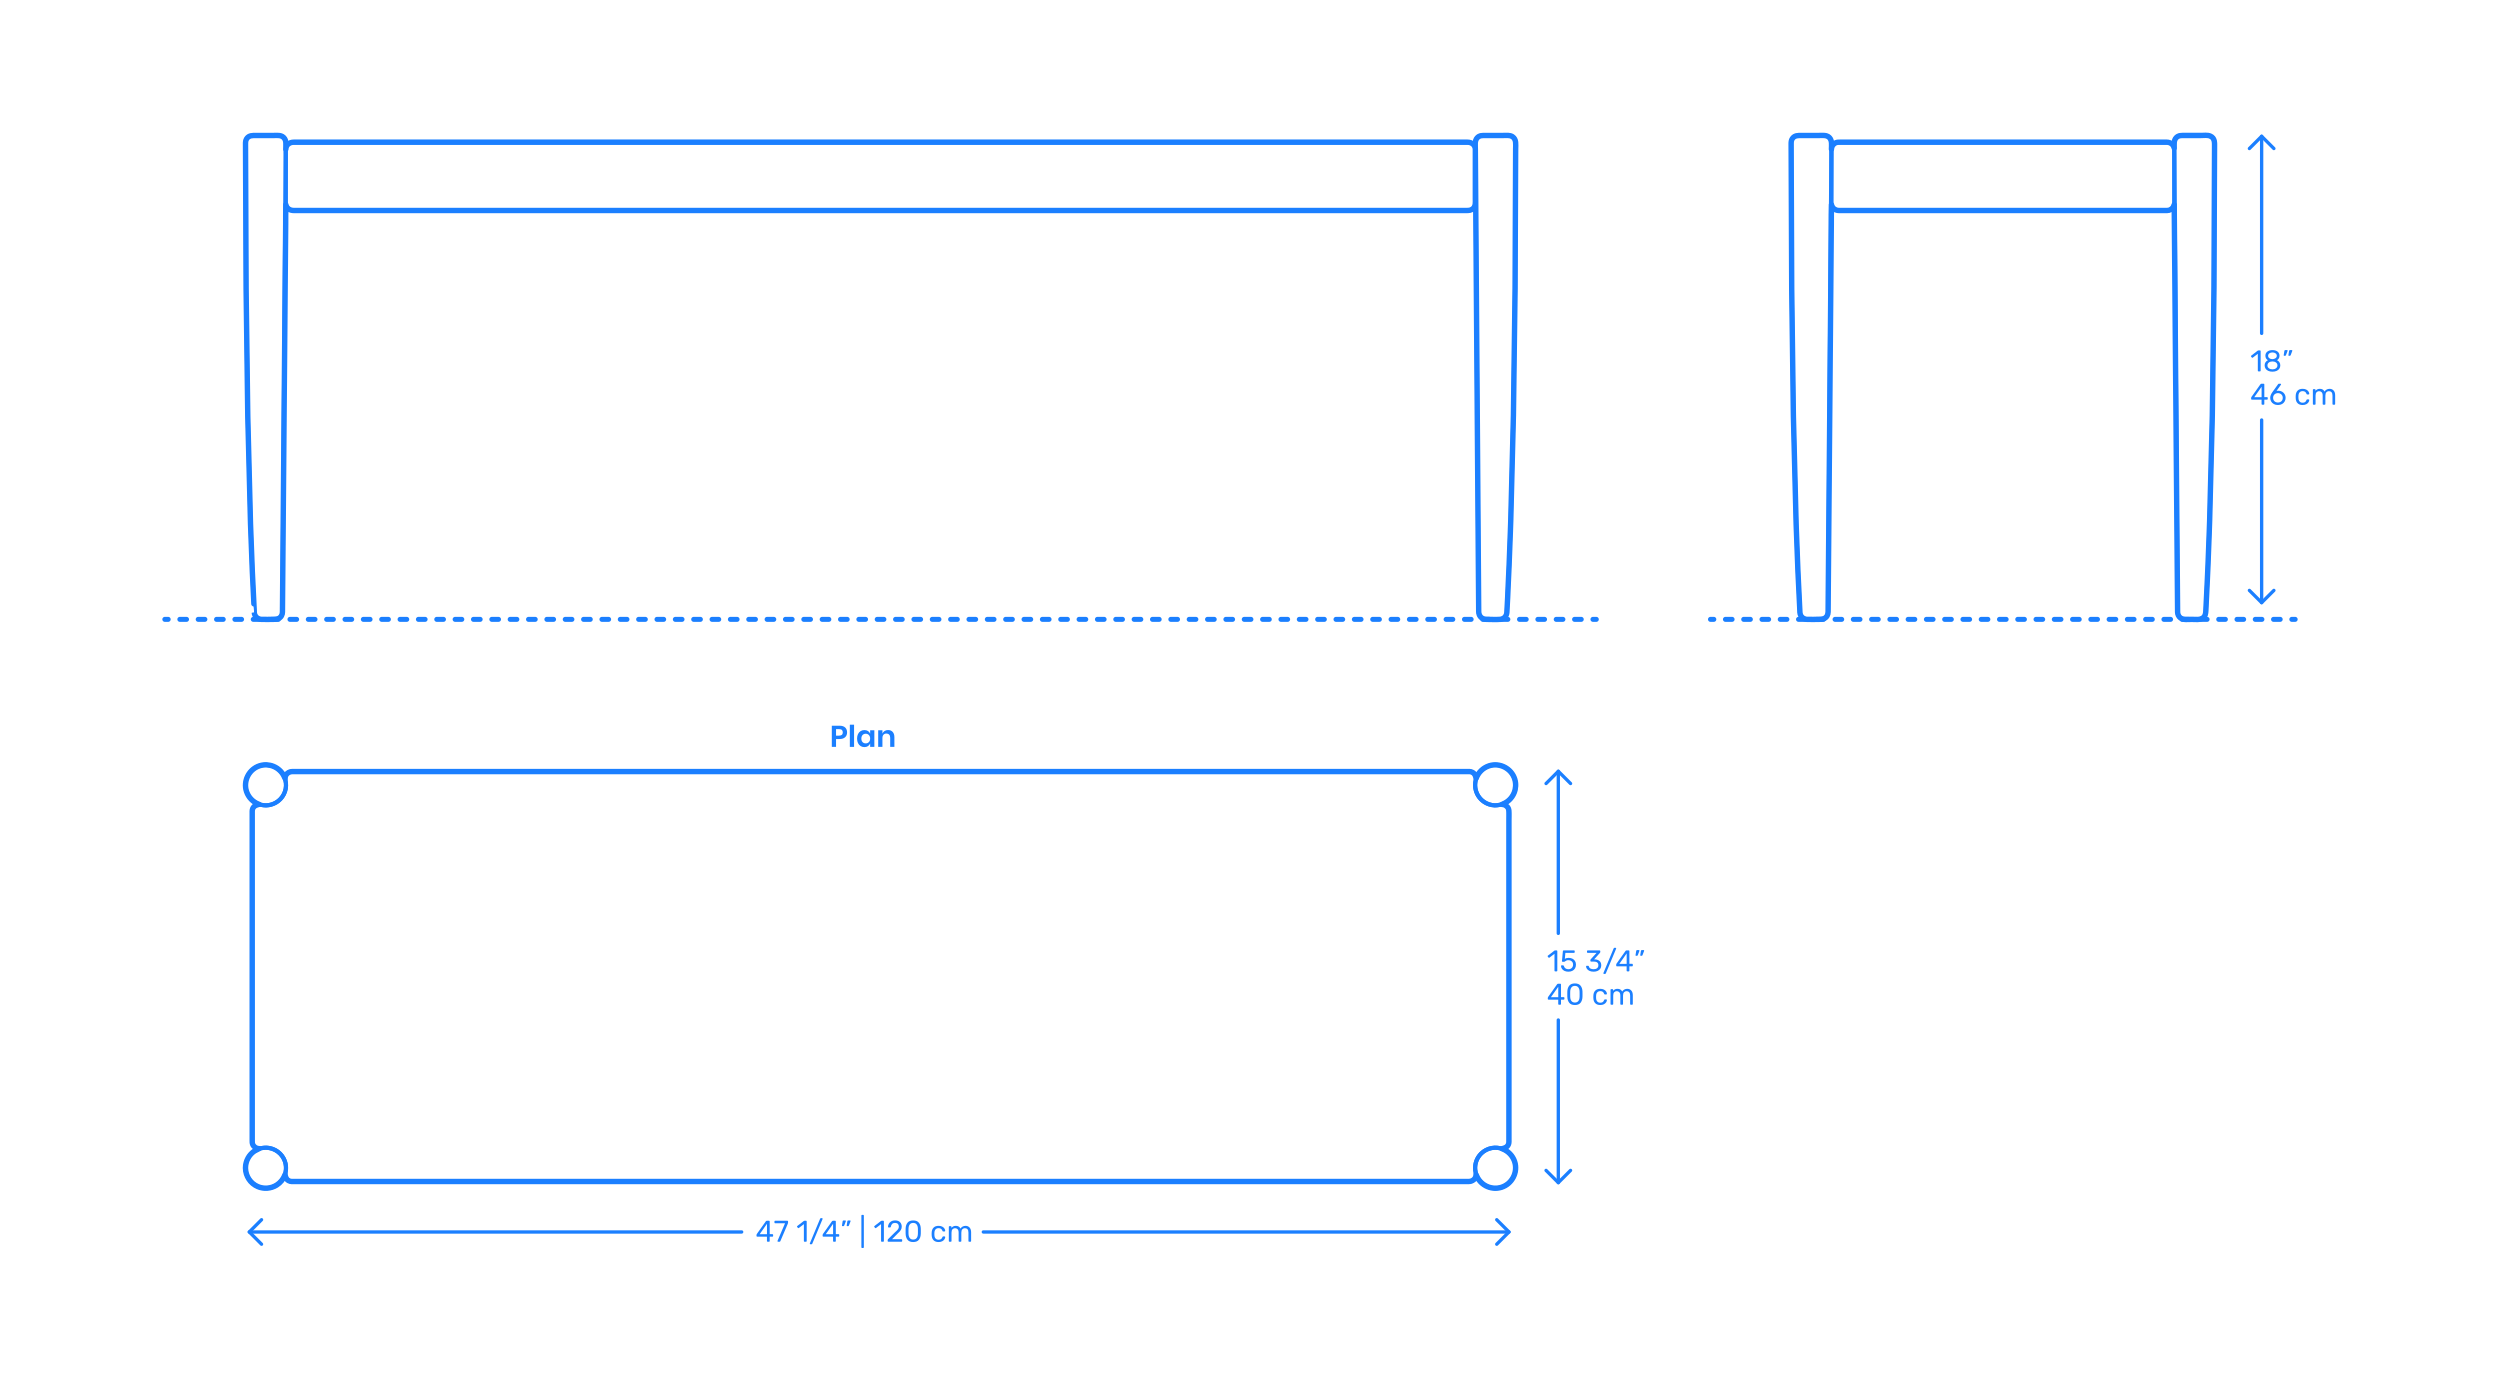 <?xml version="1.0" encoding="utf-8"?>
<!-- Generator: Adobe Illustrator 23.0.3, SVG Export Plug-In . SVG Version: 6.00 Build 0)  -->
<!DOCTYPE svg PUBLIC "-//W3C//DTD SVG 1.1//EN" "http://www.w3.org/Graphics/SVG/1.1/DTD/svg11.dtd">
<svg version="1.1" xmlns:x="http://ns.adobe.com/Extensibility/1.0/" xmlns:i="http://ns.adobe.com/AdobeIllustrator/10.0/" xmlns:graph="http://ns.adobe.com/Graphs/1.0/"
	 xmlns="http://www.w3.org/2000/svg" xmlns:xlink="http://www.w3.org/1999/xlink" xmlns:a="http://ns.adobe.com/AdobeSVGViewerExtensions/3.0/"
	 x="0px" y="0px" viewBox="0 0 1500 825" enable-background="new 0 0 1500 825" xml:space="preserve">
<g id="FILL-BACKGROUND">
	<rect fill="#FFFFFF" width="1500" height="825"/>
</g>
<g id="N-DIMENSIONS">
	<g id="MTEXT_127_">
		<g>
			<g>
				<g>
					<path fill="#1B7FFF" d="M501.624,443.42v4.716h-2.538v-12.708h4.626c1.5,0,2.631,0.36,3.393,1.08s1.143,1.698,1.143,2.934
						c0,1.213-0.393,2.179-1.179,2.898c-0.786,0.72-1.905,1.08-3.357,1.08H501.624z M505.674,439.441
						c0-0.636-0.174-1.121-0.522-1.458c-0.348-0.336-0.918-0.504-1.71-0.504h-1.818v3.906h1.818
						C504.929,441.386,505.674,440.737,505.674,439.441z"/>
					<path fill="#1B7FFF" d="M512.441,434.815v13.32h-2.538v-13.32H512.441z"/>
					<path fill="#1B7FFF" d="M520.812,438.632c0.6,0.396,1.026,0.93,1.278,1.602v-2.069h2.52v9.972h-2.52v-2.088
						c-0.252,0.672-0.678,1.209-1.278,1.611c-0.6,0.401-1.32,0.603-2.16,0.603c-0.84,0-1.596-0.204-2.268-0.612
						c-0.672-0.407-1.197-0.999-1.575-1.772c-0.378-0.774-0.567-1.684-0.567-2.728s0.189-1.953,0.567-2.727
						c0.378-0.774,0.903-1.365,1.575-1.773c0.672-0.407,1.428-0.611,2.268-0.611C519.492,438.038,520.211,438.235,520.812,438.632z
						 M517.536,441.025c-0.48,0.517-0.72,1.225-0.72,2.124c0,0.9,0.24,1.605,0.72,2.115c0.48,0.511,1.116,0.765,1.908,0.765
						c0.768,0,1.401-0.261,1.899-0.782c0.498-0.522,0.747-1.222,0.747-2.098c0-0.888-0.25-1.593-0.747-2.114
						c-0.498-0.522-1.131-0.783-1.899-0.783C518.652,440.252,518.016,440.51,517.536,441.025z"/>
					<path fill="#1B7FFF" d="M535.607,439.153c0.684,0.757,1.026,1.818,1.026,3.187v5.796h-2.52v-5.508
						c0-0.792-0.204-1.407-0.612-1.845c-0.408-0.438-0.966-0.657-1.674-0.657c-0.72,0-1.296,0.233-1.728,0.702
						c-0.432,0.468-0.648,1.14-0.648,2.016v5.292h-2.538v-9.972h2.538v1.998c0.264-0.672,0.699-1.197,1.305-1.575
						c0.605-0.378,1.305-0.567,2.097-0.567C534.005,438.02,534.923,438.397,535.607,439.153z"/>
				</g>
			</g>
		</g>
	</g>
	<g>
		<g id="POLYLINE_1783_">
			
				<polyline fill="none" stroke="#1B7FFF" stroke-width="2" stroke-linecap="round" stroke-linejoin="round" stroke-miterlimit="10" points="
				1364.332,354.242 1356.984,361.59 1349.637,354.242 			"/>
		</g>
		<g id="POLYLINE_1782_">
			
				<polyline fill="none" stroke="#1B7FFF" stroke-width="2" stroke-linecap="round" stroke-linejoin="round" stroke-miterlimit="10" points="
				1364.332,89.119 1356.984,81.772 1349.637,89.119 			"/>
		</g>
		<g id="MTEXT_125_">
			<g>
				<g>
					<g>
						<path fill="#1B7FFF" d="M1354.799,222.717c-0.072-0.078-0.108-0.177-0.108-0.297v-10.152l-3.023,2.322
							c-0.084,0.072-0.174,0.107-0.27,0.107c-0.108,0-0.21-0.059-0.306-0.18l-0.432-0.558c-0.06-0.084-0.09-0.168-0.09-0.252
							c0-0.132,0.06-0.239,0.18-0.324l3.906-3.024c0.132-0.083,0.288-0.125,0.468-0.125h0.846c0.12,0,0.219,0.039,0.297,0.117
							s0.117,0.177,0.117,0.297v11.771c0,0.12-0.039,0.219-0.117,0.297s-0.177,0.117-0.297,0.117h-0.882
							C1354.967,222.834,1354.871,222.795,1354.799,222.717z"/>
						<path fill="#1B7FFF" d="M1361.036,222.555c-0.714-0.306-1.269-0.746-1.665-1.322s-0.594-1.248-0.594-2.017
							c0-0.708,0.177-1.329,0.531-1.862c0.354-0.534,0.831-0.945,1.431-1.233c-0.48-0.276-0.853-0.64-1.116-1.089
							c-0.264-0.45-0.396-0.981-0.396-1.594c0-1.043,0.39-1.869,1.17-2.475c0.78-0.605,1.806-0.908,3.078-0.908
							s2.295,0.299,3.069,0.899s1.161,1.429,1.161,2.483c0,0.601-0.132,1.125-0.396,1.576c-0.264,0.449-0.63,0.818-1.098,1.106
							c0.6,0.288,1.077,0.699,1.431,1.233c0.354,0.533,0.531,1.16,0.531,1.881c0,0.768-0.198,1.438-0.594,2.007
							s-0.951,1.008-1.665,1.313c-0.714,0.307-1.527,0.459-2.439,0.459C1362.562,223.014,1361.75,222.861,1361.036,222.555z
							 M1365.607,220.962c0.57-0.433,0.855-1.008,0.855-1.728c0-0.721-0.285-1.297-0.855-1.729s-1.281-0.648-2.133-0.648
							c-0.864,0-1.581,0.217-2.151,0.648c-0.57,0.432-0.855,1.008-0.855,1.729c0,0.72,0.285,1.295,0.855,1.728
							c0.57,0.433,1.287,0.647,2.151,0.647C1364.327,221.609,1365.038,221.395,1365.607,220.962z M1365.329,214.914
							c0.504-0.359,0.756-0.84,0.756-1.439c0-0.613-0.249-1.102-0.747-1.468s-1.119-0.549-1.863-0.549
							c-0.756,0-1.38,0.183-1.872,0.549c-0.492,0.366-0.738,0.854-0.738,1.468c0,0.611,0.246,1.101,0.738,1.467
							c0.492,0.365,1.116,0.549,1.872,0.549C1364.207,215.467,1364.825,215.273,1365.329,214.914z"/>
						<path fill="#1B7FFF" d="M1370.269,213.366c-0.054-0.072-0.069-0.162-0.045-0.271l0.396-2.52
							c0.048-0.348,0.216-0.521,0.504-0.521h1.152c0.083,0,0.153,0.029,0.207,0.09c0.054,0.06,0.081,0.132,0.081,0.215
							c0,0.121-0.018,0.217-0.054,0.289l-0.936,2.43c-0.06,0.132-0.126,0.23-0.198,0.297c-0.072,0.066-0.18,0.1-0.324,0.1h-0.558
							C1370.398,213.475,1370.323,213.438,1370.269,213.366z M1373.095,213.366c-0.054-0.072-0.069-0.162-0.045-0.271l0.396-2.52
							c0.048-0.348,0.216-0.521,0.504-0.521h1.152c0.084,0,0.153,0.029,0.207,0.09c0.054,0.06,0.081,0.132,0.081,0.215
							c0,0.121-0.018,0.217-0.054,0.289l-0.936,2.43c-0.061,0.132-0.126,0.23-0.198,0.297c-0.072,0.066-0.18,0.1-0.324,0.1h-0.558
							C1373.224,213.475,1373.149,213.438,1373.095,213.366z"/>
						<path fill="#1B7FFF" d="M1357.058,242.717c-0.078-0.078-0.117-0.178-0.117-0.297v-2.629h-5.849
							c-0.12,0-0.219-0.039-0.297-0.117c-0.078-0.077-0.117-0.176-0.117-0.297v-0.666c0-0.168,0.066-0.348,0.198-0.539l5.417-7.633
							c0.06-0.096,0.15-0.17,0.27-0.225s0.252-0.081,0.396-0.081h1.224c0.132,0,0.234,0.036,0.306,0.108
							c0.072,0.072,0.108,0.174,0.108,0.306v7.632h1.638c0.12,0,0.219,0.039,0.297,0.117c0.078,0.078,0.117,0.178,0.117,0.297v0.684
							c0,0.121-0.039,0.22-0.117,0.297c-0.078,0.078-0.177,0.117-0.297,0.117h-1.638v2.629c0,0.119-0.039,0.219-0.117,0.297
							s-0.177,0.117-0.297,0.117h-0.828C1357.234,242.834,1357.136,242.795,1357.058,242.717z M1352.549,238.315h4.409v-6.265
							L1352.549,238.315z"/>
						<path fill="#1B7FFF" d="M1364.276,242.429c-0.702-0.39-1.236-0.915-1.602-1.575c-0.366-0.66-0.549-1.38-0.549-2.16
							c0-1.031,0.414-2.136,1.242-3.312l3.438-4.787c0.012-0.012,0.045-0.055,0.099-0.127c0.054-0.071,0.123-0.128,0.207-0.17
							c0.083-0.043,0.18-0.063,0.288-0.063h0.882c0.108,0,0.195,0.039,0.261,0.117s0.099,0.171,0.099,0.278
							c0,0.061-0.03,0.139-0.09,0.234l-2.628,3.672c0.312-0.072,0.66-0.107,1.044-0.107c0.875,0,1.647,0.195,2.313,0.585
							s1.182,0.905,1.548,1.548c0.366,0.643,0.549,1.348,0.549,2.115s-0.183,1.484-0.549,2.15c-0.366,0.666-0.897,1.197-1.593,1.594
							c-0.696,0.396-1.519,0.594-2.466,0.594C1365.809,243.014,1364.978,242.818,1364.276,242.429z M1368.208,241.195
							c0.444-0.216,0.798-0.537,1.062-0.963s0.396-0.939,0.396-1.539c0-0.588-0.135-1.095-0.405-1.521
							c-0.27-0.426-0.627-0.749-1.071-0.971c-0.444-0.223-0.924-0.334-1.44-0.334s-0.996,0.111-1.44,0.334
							c-0.444,0.222-0.798,0.545-1.062,0.971c-0.264,0.427-0.396,0.934-0.396,1.521c0,0.6,0.132,1.113,0.396,1.539
							s0.618,0.747,1.062,0.963c0.444,0.217,0.924,0.324,1.44,0.324C1367.279,241.52,1367.765,241.412,1368.208,241.195z"/>
						<path fill="#1B7FFF" d="M1378.558,241.924c-0.72-0.725-1.098-1.742-1.134-3.051l-0.018-0.72l0.018-0.72
							c0.036-1.309,0.414-2.324,1.134-3.051c0.72-0.727,1.722-1.09,3.006-1.09c0.864,0,1.593,0.153,2.187,0.459
							c0.594,0.307,1.038,0.688,1.332,1.144s0.453,0.912,0.477,1.368c0.012,0.107-0.027,0.204-0.117,0.287
							c-0.09,0.085-0.189,0.127-0.297,0.127h-0.792c-0.12,0-0.21-0.027-0.27-0.081s-0.12-0.153-0.18-0.298
							c-0.216-0.587-0.513-1.004-0.891-1.25s-0.855-0.369-1.431-0.369c-0.756,0-1.356,0.234-1.8,0.701
							c-0.444,0.469-0.684,1.183-0.72,2.143l-0.018,0.63l0.018,0.63c0.036,0.961,0.276,1.674,0.72,2.143
							c0.444,0.468,1.044,0.701,1.8,0.701c0.588,0,1.068-0.123,1.44-0.369c0.372-0.245,0.666-0.662,0.882-1.25
							c0.06-0.145,0.12-0.243,0.18-0.297c0.06-0.055,0.15-0.082,0.27-0.082h0.792c0.108,0,0.207,0.043,0.297,0.127
							c0.09,0.084,0.129,0.18,0.117,0.287c-0.024,0.445-0.183,0.895-0.477,1.351s-0.738,0.84-1.332,1.151
							c-0.594,0.312-1.323,0.469-2.187,0.469C1380.28,243.014,1379.278,242.65,1378.558,241.924z"/>
						<path fill="#1B7FFF" d="M1387.837,242.717c-0.078-0.078-0.117-0.178-0.117-0.297v-8.532c0-0.12,0.039-0.22,0.117-0.298
							c0.078-0.077,0.177-0.116,0.297-0.116h0.756c0.12,0,0.216,0.039,0.288,0.116c0.072,0.078,0.108,0.178,0.108,0.298v0.612
							c0.648-0.805,1.524-1.207,2.628-1.207c1.32,0,2.256,0.553,2.808,1.656c0.288-0.504,0.699-0.906,1.233-1.205
							c0.534-0.301,1.131-0.451,1.791-0.451c0.984,0,1.788,0.336,2.412,1.008c0.624,0.673,0.936,1.645,0.936,2.916v5.203
							c0,0.119-0.039,0.219-0.117,0.297s-0.177,0.117-0.297,0.117h-0.774c-0.12,0-0.219-0.039-0.297-0.117s-0.117-0.178-0.117-0.297
							v-5.041c0-0.959-0.198-1.646-0.594-2.061s-0.918-0.621-1.566-0.621c-0.576,0-1.071,0.213-1.485,0.639
							c-0.414,0.427-0.621,1.107-0.621,2.043v5.041c0,0.119-0.039,0.219-0.117,0.297s-0.177,0.117-0.297,0.117h-0.792
							c-0.12,0-0.219-0.039-0.297-0.117c-0.078-0.078-0.117-0.178-0.117-0.297v-5.041c0-0.947-0.207-1.631-0.621-2.051
							c-0.414-0.42-0.927-0.631-1.539-0.631c-0.576,0-1.071,0.211-1.485,0.631s-0.621,1.098-0.621,2.033v5.059
							c0,0.119-0.04,0.219-0.117,0.297c-0.078,0.078-0.177,0.117-0.297,0.117h-0.792
							C1388.014,242.834,1387.915,242.795,1387.837,242.717z"/>
					</g>
				</g>
			</g>
		</g>
		<g id="POLYLINE_1781_">
			
				<line fill="none" stroke="#1B7FFF" stroke-width="2" stroke-linecap="round" stroke-linejoin="round" stroke-miterlimit="10" x1="1356.984" y1="361.59" x2="1356.984" y2="252"/>
		</g>
		<g id="POLYLINE_1780_">
			
				<line fill="none" stroke="#1B7FFF" stroke-width="2" stroke-linecap="round" stroke-linejoin="round" stroke-miterlimit="10" x1="1356.984" y1="200.023" x2="1356.984" y2="81.772"/>
		</g>
	</g>
	<g>
		<g id="POLYLINE_1779_">
			
				<polyline fill="none" stroke="#1B7FFF" stroke-width="2" stroke-linecap="round" stroke-linejoin="round" stroke-miterlimit="10" points="
				942.332,702.242 934.984,709.59 927.637,702.242 			"/>
		</g>
		<g id="POLYLINE_1778_">
			
				<polyline fill="none" stroke="#1B7FFF" stroke-width="2" stroke-linecap="round" stroke-linejoin="round" stroke-miterlimit="10" points="
				942.332,470.119 934.984,462.772 927.637,470.119 			"/>
		</g>
		<g id="MTEXT_123_">
			<g>
				<g>
					<g>
						<path fill="#1B7FFF" d="M932.799,582.717c-0.072-0.078-0.108-0.177-0.108-0.297v-10.152l-3.023,2.322
							c-0.084,0.072-0.174,0.107-0.27,0.107c-0.108,0-0.21-0.059-0.306-0.18l-0.432-0.558c-0.06-0.084-0.09-0.168-0.09-0.252
							c0-0.132,0.06-0.239,0.18-0.324l3.906-3.024c0.132-0.083,0.288-0.125,0.468-0.125h0.846c0.12,0,0.219,0.039,0.297,0.117
							s0.117,0.177,0.117,0.297v11.771c0,0.12-0.039,0.219-0.117,0.297s-0.177,0.117-0.297,0.117h-0.882
							C932.967,582.834,932.871,582.795,932.799,582.717z"/>
						<path fill="#1B7FFF" d="M938.667,582.527c-0.66-0.323-1.164-0.746-1.512-1.269c-0.349-0.522-0.534-1.083-0.558-1.683v-0.036
							c0-0.097,0.036-0.174,0.108-0.233c0.072-0.061,0.156-0.091,0.252-0.091h0.882c0.252,0,0.414,0.132,0.486,0.396
							c0.18,0.648,0.513,1.132,0.999,1.449c0.486,0.318,1.047,0.478,1.683,0.478c0.816,0,1.494-0.249,2.034-0.747
							s0.81-1.186,0.81-2.061c0-0.805-0.27-1.443-0.81-1.918c-0.54-0.474-1.218-0.711-2.034-0.711c-0.432,0-0.78,0.055-1.044,0.162
							c-0.264,0.108-0.534,0.265-0.81,0.469c-0.156,0.119-0.285,0.207-0.387,0.261c-0.102,0.054-0.213,0.081-0.333,0.081h-0.864
							c-0.108,0-0.204-0.039-0.288-0.117c-0.084-0.078-0.12-0.171-0.108-0.279l0.558-5.994c0.036-0.299,0.186-0.449,0.45-0.449
							h6.228c0.132,0,0.234,0.035,0.306,0.107c0.072,0.072,0.108,0.174,0.108,0.307v0.666c0,0.119-0.039,0.215-0.117,0.287
							s-0.177,0.108-0.297,0.108h-5.184l-0.324,3.618c0.576-0.408,1.35-0.612,2.322-0.612c0.804,0,1.536,0.159,2.196,0.478
							c0.66,0.318,1.185,0.783,1.575,1.395c0.39,0.612,0.585,1.338,0.585,2.178c0,0.889-0.195,1.653-0.585,2.295
							c-0.39,0.643-0.93,1.129-1.62,1.459s-1.479,0.494-2.367,0.494C940.106,583.014,939.326,582.852,938.667,582.527z"/>
						<path fill="#1B7FFF" d="M953.75,582.555c-0.684-0.306-1.203-0.705-1.557-1.197c-0.354-0.491-0.543-1.002-0.567-1.529
							c0-0.107,0.036-0.195,0.108-0.262c0.072-0.065,0.162-0.099,0.27-0.099h0.81c0.132,0,0.24,0.027,0.324,0.081
							c0.083,0.055,0.15,0.159,0.198,0.314c0.156,0.613,0.495,1.045,1.017,1.297s1.137,0.378,1.845,0.378
							c0.864,0,1.551-0.207,2.061-0.621c0.51-0.414,0.765-1.005,0.765-1.772c0-1.465-0.894-2.197-2.682-2.197h-1.692
							c-0.12,0-0.219-0.038-0.297-0.116s-0.117-0.177-0.117-0.297v-0.468c0-0.181,0.066-0.336,0.198-0.469l3.51-3.888h-5.328
							c-0.12,0-0.219-0.036-0.297-0.108s-0.117-0.168-0.117-0.287v-0.648c0-0.132,0.039-0.236,0.117-0.314s0.177-0.117,0.297-0.117
							h7.128c0.132,0,0.237,0.039,0.315,0.117c0.078,0.078,0.117,0.183,0.117,0.314v0.594c0,0.133-0.061,0.27-0.18,0.414
							l-3.51,3.942h0.288c1.224,0.036,2.193,0.354,2.907,0.954c0.714,0.6,1.071,1.476,1.071,2.627c0,0.793-0.195,1.475-0.585,2.044
							c-0.39,0.569-0.933,1.008-1.629,1.313c-0.696,0.307-1.482,0.459-2.358,0.459C955.244,583.014,954.434,582.861,953.75,582.555z
							"/>
						<path fill="#1B7FFF" d="M962.12,584.238c-0.072-0.072-0.108-0.156-0.108-0.252c0-0.049,0.018-0.121,0.054-0.217l6.156-14.777
							c0.108-0.204,0.264-0.307,0.468-0.307h0.666c0.096,0,0.18,0.037,0.252,0.108c0.072,0.072,0.108,0.156,0.108,0.252
							c0,0.048-0.018,0.12-0.054,0.216l-6.174,14.778c-0.024,0.071-0.075,0.141-0.153,0.207c-0.078,0.065-0.183,0.099-0.315,0.099
							h-0.648C962.276,584.346,962.192,584.311,962.12,584.238z"/>
						<path fill="#1B7FFF" d="M976.097,582.717c-0.078-0.078-0.117-0.177-0.117-0.297v-2.628h-5.85c-0.12,0-0.219-0.039-0.297-0.117
							c-0.078-0.077-0.117-0.177-0.117-0.297v-0.666c0-0.168,0.066-0.348,0.198-0.54l5.418-7.632c0.06-0.097,0.15-0.171,0.27-0.226
							c0.12-0.054,0.252-0.08,0.396-0.08h1.224c0.132,0,0.234,0.035,0.306,0.107c0.072,0.072,0.108,0.174,0.108,0.307v7.631h1.638
							c0.12,0,0.219,0.039,0.297,0.117c0.078,0.078,0.117,0.178,0.117,0.297v0.685c0,0.12-0.039,0.22-0.117,0.297
							c-0.078,0.078-0.177,0.117-0.297,0.117h-1.638v2.628c0,0.12-0.039,0.219-0.117,0.297s-0.177,0.117-0.297,0.117h-0.828
							C976.273,582.834,976.175,582.795,976.097,582.717z M971.588,578.316h4.41v-6.265L971.588,578.316z"/>
						<path fill="#1B7FFF" d="M981.37,573.366c-0.054-0.072-0.069-0.162-0.045-0.271l0.396-2.52
							c0.048-0.348,0.216-0.521,0.504-0.521h1.152c0.083,0,0.153,0.029,0.207,0.09c0.054,0.06,0.081,0.132,0.081,0.215
							c0,0.121-0.018,0.217-0.054,0.289l-0.936,2.43c-0.06,0.132-0.126,0.23-0.198,0.297c-0.072,0.066-0.18,0.1-0.324,0.1h-0.558
							C981.499,573.475,981.424,573.438,981.37,573.366z M984.196,573.366c-0.054-0.072-0.069-0.162-0.045-0.271l0.396-2.52
							c0.048-0.348,0.216-0.521,0.504-0.521h1.152c0.084,0,0.153,0.029,0.207,0.09c0.054,0.06,0.081,0.132,0.081,0.215
							c0,0.121-0.018,0.217-0.054,0.289l-0.936,2.43c-0.061,0.132-0.126,0.23-0.198,0.297c-0.072,0.066-0.18,0.1-0.324,0.1h-0.558
							C984.325,573.475,984.25,573.438,984.196,573.366z"/>
						<path fill="#1B7FFF" d="M935.058,602.717c-0.078-0.078-0.117-0.178-0.117-0.297v-2.629h-5.849
							c-0.12,0-0.219-0.039-0.297-0.117c-0.078-0.077-0.117-0.176-0.117-0.297v-0.666c0-0.168,0.066-0.348,0.198-0.539l5.417-7.633
							c0.06-0.096,0.15-0.17,0.27-0.225s0.252-0.081,0.396-0.081h1.224c0.132,0,0.234,0.036,0.306,0.108
							c0.072,0.072,0.108,0.174,0.108,0.306v7.632h1.638c0.12,0,0.219,0.039,0.297,0.117c0.078,0.078,0.117,0.178,0.117,0.297v0.684
							c0,0.121-0.039,0.22-0.117,0.297c-0.078,0.078-0.177,0.117-0.297,0.117h-1.638v2.629c0,0.119-0.039,0.219-0.117,0.297
							s-0.177,0.117-0.297,0.117h-0.828C935.234,602.834,935.136,602.795,935.058,602.717z M930.549,598.315h4.409v-6.265
							L930.549,598.315z"/>
						<path fill="#1B7FFF" d="M941.538,601.654c-0.714-0.906-1.095-2.091-1.143-3.555l-0.018-1.549l0.018-1.602
							c0.036-1.451,0.417-2.631,1.143-3.537s1.857-1.358,3.393-1.358c1.548,0,2.685,0.452,3.411,1.358
							c0.726,0.906,1.107,2.086,1.143,3.537c0.012,0.336,0.018,0.871,0.018,1.602c0,0.709-0.006,1.225-0.018,1.549
							c-0.048,1.464-0.429,2.648-1.143,3.555c-0.714,0.906-1.851,1.359-3.411,1.359
							C943.383,603.014,942.251,602.561,941.538,601.654z M947.019,600.602c0.468-0.612,0.714-1.477,0.738-2.592
							c0.012-0.348,0.018-0.846,0.018-1.494c0-0.66-0.006-1.152-0.018-1.477c-0.024-1.104-0.273-1.965-0.747-2.582
							c-0.474-0.619-1.167-0.928-2.079-0.928c-0.912,0-1.602,0.309-2.07,0.928c-0.468,0.617-0.714,1.479-0.738,2.582l-0.018,1.477
							l0.018,1.494c0.024,1.115,0.27,1.979,0.738,2.592c0.468,0.611,1.158,0.918,2.07,0.918
							C945.854,601.52,946.551,601.213,947.019,600.602z"/>
						<path fill="#1B7FFF" d="M957.152,601.924c-0.72-0.725-1.098-1.742-1.134-3.051l-0.018-0.72l0.018-0.72
							c0.036-1.309,0.414-2.324,1.134-3.051c0.72-0.727,1.722-1.09,3.006-1.09c0.864,0,1.593,0.153,2.187,0.459
							c0.594,0.307,1.038,0.688,1.332,1.144s0.453,0.912,0.477,1.368c0.012,0.107-0.027,0.204-0.117,0.287
							c-0.09,0.085-0.189,0.127-0.297,0.127h-0.792c-0.12,0-0.21-0.027-0.27-0.081s-0.12-0.153-0.18-0.298
							c-0.216-0.587-0.513-1.004-0.891-1.25s-0.855-0.369-1.431-0.369c-0.756,0-1.356,0.234-1.8,0.701
							c-0.444,0.469-0.684,1.183-0.72,2.143l-0.018,0.63l0.018,0.63c0.036,0.961,0.276,1.674,0.72,2.143
							c0.444,0.468,1.044,0.701,1.8,0.701c0.588,0,1.068-0.123,1.44-0.369c0.372-0.245,0.666-0.662,0.882-1.25
							c0.06-0.145,0.12-0.243,0.18-0.297c0.06-0.055,0.15-0.082,0.27-0.082h0.792c0.108,0,0.207,0.043,0.297,0.127
							c0.09,0.084,0.129,0.18,0.117,0.287c-0.024,0.445-0.183,0.895-0.477,1.351s-0.738,0.84-1.332,1.151
							c-0.594,0.312-1.323,0.469-2.187,0.469C958.874,603.014,957.873,602.65,957.152,601.924z"/>
						<path fill="#1B7FFF" d="M966.431,602.717c-0.078-0.078-0.117-0.178-0.117-0.297v-8.532c0-0.12,0.039-0.22,0.117-0.298
							c0.078-0.077,0.177-0.116,0.297-0.116h0.756c0.12,0,0.216,0.039,0.288,0.116c0.072,0.078,0.108,0.178,0.108,0.298v0.612
							c0.648-0.805,1.524-1.207,2.628-1.207c1.32,0,2.256,0.553,2.808,1.656c0.288-0.504,0.699-0.906,1.233-1.205
							c0.534-0.301,1.131-0.451,1.791-0.451c0.984,0,1.788,0.336,2.412,1.008c0.624,0.673,0.936,1.645,0.936,2.916v5.203
							c0,0.119-0.039,0.219-0.117,0.297s-0.177,0.117-0.297,0.117H978.5c-0.12,0-0.219-0.039-0.297-0.117s-0.117-0.178-0.117-0.297
							v-5.041c0-0.959-0.198-1.646-0.594-2.061s-0.918-0.621-1.566-0.621c-0.576,0-1.071,0.213-1.485,0.639
							c-0.414,0.427-0.621,1.107-0.621,2.043v5.041c0,0.119-0.039,0.219-0.117,0.297s-0.177,0.117-0.297,0.117h-0.792
							c-0.12,0-0.219-0.039-0.297-0.117c-0.078-0.078-0.117-0.178-0.117-0.297v-5.041c0-0.947-0.207-1.631-0.621-2.051
							c-0.414-0.42-0.927-0.631-1.539-0.631c-0.576,0-1.071,0.211-1.485,0.631s-0.621,1.098-0.621,2.033v5.059
							c0,0.119-0.04,0.219-0.117,0.297c-0.078,0.078-0.177,0.117-0.297,0.117h-0.792
							C966.608,602.834,966.509,602.795,966.431,602.717z"/>
					</g>
				</g>
			</g>
		</g>
		<g id="POLYLINE_1777_">
			
				<line fill="none" stroke="#1B7FFF" stroke-width="2" stroke-linecap="round" stroke-linejoin="round" stroke-miterlimit="10" x1="934.984" y1="709.59" x2="934.984" y2="612"/>
		</g>
		<g id="POLYLINE_1776_">
			
				<line fill="none" stroke="#1B7FFF" stroke-width="2" stroke-linecap="round" stroke-linejoin="round" stroke-miterlimit="10" x1="934.984" y1="560.023" x2="934.984" y2="462.772"/>
		</g>
	</g>
	<g>
		<g id="POLYLINE_1775_">
			
				<polyline fill="none" stroke="#1B7FFF" stroke-width="2" stroke-linecap="round" stroke-linejoin="round" stroke-miterlimit="10" points="
				898.046,731.833 905.393,739.181 898.046,746.528 			"/>
		</g>
		<g id="POLYLINE_1774_">
			
				<polyline fill="none" stroke="#1B7FFF" stroke-width="2" stroke-linecap="round" stroke-linejoin="round" stroke-miterlimit="10" points="
				156.923,731.833 149.575,739.181 156.923,746.528 			"/>
		</g>
		<g id="MTEXT_114_">
			<g>
				<g>
					<g>
						<path fill="#1B7FFF" d="M460.284,744.93c-0.078-0.078-0.117-0.177-0.117-0.297v-2.628h-5.85c-0.12,0-0.219-0.039-0.297-0.117
							c-0.078-0.077-0.117-0.177-0.117-0.297v-0.666c0-0.168,0.066-0.348,0.198-0.54l5.418-7.632c0.06-0.097,0.15-0.171,0.27-0.226
							c0.12-0.054,0.252-0.08,0.396-0.08h1.224c0.132,0,0.234,0.035,0.306,0.107c0.072,0.072,0.108,0.174,0.108,0.307v7.631h1.638
							c0.12,0,0.219,0.039,0.297,0.117c0.078,0.078,0.117,0.178,0.117,0.297v0.685c0,0.12-0.039,0.22-0.117,0.297
							c-0.078,0.078-0.177,0.117-0.297,0.117h-1.638v2.628c0,0.12-0.039,0.219-0.117,0.297s-0.177,0.117-0.297,0.117h-0.828
							C460.46,745.047,460.362,745.008,460.284,744.93z M455.775,740.529h4.41v-6.265L455.775,740.529z"/>
						<path fill="#1B7FFF" d="M466.584,744.93c-0.066-0.078-0.099-0.171-0.099-0.279l0.036-0.162l4.5-10.529h-5.94
							c-0.12,0-0.219-0.039-0.297-0.117c-0.078-0.078-0.117-0.177-0.117-0.297v-0.666c0-0.132,0.036-0.236,0.108-0.314
							c0.072-0.078,0.174-0.117,0.306-0.117h7.344c0.132,0,0.234,0.039,0.306,0.117c0.072,0.078,0.108,0.183,0.108,0.314v0.611
							c0,0.217-0.048,0.451-0.144,0.703l-4.446,10.403c-0.06,0.132-0.126,0.24-0.198,0.324c-0.072,0.084-0.174,0.126-0.306,0.126
							h-0.9C466.737,745.047,466.65,745.008,466.584,744.93z"/>
						<path fill="#1B7FFF" d="M482.432,744.93c-0.072-0.078-0.108-0.177-0.108-0.297V734.48l-3.024,2.322
							c-0.084,0.072-0.174,0.107-0.27,0.107c-0.108,0-0.21-0.059-0.306-0.18l-0.432-0.558c-0.06-0.084-0.09-0.168-0.09-0.252
							c0-0.132,0.06-0.239,0.18-0.324l3.906-3.024c0.132-0.083,0.288-0.125,0.468-0.125h0.846c0.12,0,0.219,0.039,0.297,0.117
							s0.117,0.177,0.117,0.297v11.771c0,0.12-0.039,0.219-0.117,0.297s-0.177,0.117-0.297,0.117h-0.882
							C482.6,745.047,482.504,745.008,482.432,744.93z"/>
						<path fill="#1B7FFF" d="M485.978,746.451c-0.072-0.072-0.108-0.156-0.108-0.252c0-0.049,0.018-0.121,0.054-0.217l6.156-14.777
							c0.108-0.204,0.264-0.307,0.468-0.307h0.666c0.096,0,0.18,0.037,0.252,0.108c0.072,0.072,0.108,0.156,0.108,0.252
							c0,0.048-0.018,0.12-0.054,0.216l-6.174,14.778c-0.024,0.071-0.075,0.141-0.153,0.207c-0.078,0.065-0.183,0.099-0.315,0.099
							h-0.648C486.134,746.559,486.05,746.523,485.978,746.451z"/>
						<path fill="#1B7FFF" d="M499.955,744.93c-0.078-0.078-0.117-0.177-0.117-0.297v-2.628h-5.85c-0.12,0-0.219-0.039-0.297-0.117
							c-0.078-0.077-0.117-0.177-0.117-0.297v-0.666c0-0.168,0.066-0.348,0.198-0.54l5.418-7.632c0.06-0.097,0.15-0.171,0.27-0.226
							c0.12-0.054,0.252-0.08,0.396-0.08h1.224c0.132,0,0.234,0.035,0.306,0.107c0.072,0.072,0.108,0.174,0.108,0.307v7.631h1.638
							c0.12,0,0.219,0.039,0.297,0.117c0.078,0.078,0.117,0.178,0.117,0.297v0.685c0,0.12-0.039,0.22-0.117,0.297
							c-0.078,0.078-0.177,0.117-0.297,0.117h-1.638v2.628c0,0.12-0.039,0.219-0.117,0.297s-0.177,0.117-0.297,0.117h-0.828
							C500.131,745.047,500.033,745.008,499.955,744.93z M495.446,740.529h4.41v-6.265L495.446,740.529z"/>
						<path fill="#1B7FFF" d="M505.229,735.579c-0.054-0.072-0.069-0.162-0.045-0.271l0.396-2.52
							c0.048-0.348,0.216-0.521,0.504-0.521h1.152c0.083,0,0.153,0.029,0.207,0.09c0.054,0.06,0.081,0.132,0.081,0.215
							c0,0.121-0.018,0.217-0.054,0.289l-0.936,2.43c-0.06,0.132-0.126,0.23-0.198,0.297c-0.072,0.066-0.18,0.1-0.324,0.1h-0.558
							C505.357,735.688,505.283,735.65,505.229,735.579z M508.055,735.579c-0.054-0.072-0.069-0.162-0.045-0.271l0.396-2.52
							c0.048-0.348,0.216-0.521,0.504-0.521h1.152c0.084,0,0.153,0.029,0.207,0.09c0.054,0.06,0.081,0.132,0.081,0.215
							c0,0.121-0.018,0.217-0.054,0.289l-0.936,2.43c-0.061,0.132-0.126,0.23-0.198,0.297c-0.072,0.066-0.18,0.1-0.324,0.1h-0.558
							C508.184,735.688,508.109,735.65,508.055,735.579z"/>
						<path fill="#1B7FFF" d="M516.937,748.674c-0.072-0.078-0.108-0.178-0.108-0.297v-19.044c0-0.12,0.036-0.219,0.108-0.298
							c0.072-0.077,0.168-0.116,0.288-0.116h0.666c0.12,0,0.219,0.039,0.297,0.116c0.078,0.079,0.117,0.178,0.117,0.298v19.044
							c0,0.119-0.039,0.219-0.117,0.297s-0.177,0.117-0.297,0.117h-0.666C517.105,748.791,517.009,748.752,516.937,748.674z"/>
						<path fill="#1B7FFF" d="M528.744,744.93c-0.072-0.078-0.108-0.177-0.108-0.297V734.48l-3.024,2.322
							c-0.084,0.072-0.174,0.107-0.27,0.107c-0.108,0-0.21-0.059-0.306-0.18l-0.432-0.558c-0.06-0.084-0.09-0.168-0.09-0.252
							c0-0.132,0.06-0.239,0.18-0.324l3.906-3.024c0.132-0.083,0.288-0.125,0.468-0.125h0.846c0.12,0,0.219,0.039,0.297,0.117
							s0.117,0.177,0.117,0.297v11.771c0,0.12-0.039,0.219-0.117,0.297s-0.177,0.117-0.297,0.117h-0.882
							C528.912,745.047,528.816,745.008,528.744,744.93z"/>
						<path fill="#1B7FFF" d="M532.713,744.93c-0.078-0.078-0.117-0.177-0.117-0.297v-0.54c0-0.276,0.15-0.54,0.45-0.792
							l3.924-3.906c0.888-0.756,1.5-1.373,1.836-1.854s0.504-0.99,0.504-1.53c0-0.708-0.198-1.263-0.594-1.665
							s-0.972-0.604-1.728-0.604c-0.72,0-1.29,0.211-1.71,0.631s-0.678,0.984-0.774,1.691c-0.024,0.133-0.084,0.234-0.18,0.307
							s-0.192,0.107-0.288,0.107h-0.864c-0.108,0-0.198-0.035-0.27-0.107s-0.108-0.156-0.108-0.252
							c0.024-0.637,0.195-1.252,0.513-1.846s0.789-1.08,1.413-1.457c0.624-0.379,1.38-0.567,2.268-0.567
							c1.344,0,2.355,0.351,3.033,1.053c0.678,0.702,1.017,1.593,1.017,2.673c0,0.756-0.183,1.438-0.549,2.043
							c-0.366,0.606-0.939,1.246-1.719,1.918l-3.546,3.6h5.67c0.132,0,0.234,0.035,0.306,0.107c0.072,0.072,0.108,0.174,0.108,0.307
							v0.684c0,0.12-0.04,0.219-0.117,0.297c-0.078,0.078-0.177,0.117-0.297,0.117h-7.884
							C532.89,745.047,532.791,745.008,532.713,744.93z"/>
						<path fill="#1B7FFF" d="M544.521,743.867c-0.714-0.905-1.095-2.09-1.143-3.555l-0.018-1.548l0.018-1.602
							c0.036-1.452,0.417-2.631,1.143-3.537s1.857-1.358,3.393-1.358c1.548,0,2.685,0.452,3.411,1.358
							c0.726,0.906,1.107,2.085,1.143,3.537c0.012,0.336,0.018,0.87,0.018,1.602c0,0.708-0.006,1.224-0.018,1.548
							c-0.048,1.465-0.429,2.649-1.143,3.555c-0.714,0.906-1.851,1.359-3.411,1.359
							C546.366,745.227,545.235,744.773,544.521,743.867z M550.002,742.814c0.468-0.611,0.714-1.476,0.738-2.592
							c0.012-0.348,0.018-0.846,0.018-1.494c0-0.66-0.006-1.152-0.018-1.476c-0.024-1.104-0.273-1.965-0.747-2.583
							c-0.474-0.618-1.167-0.928-2.079-0.928c-0.912,0-1.602,0.31-2.07,0.928c-0.468,0.618-0.714,1.479-0.738,2.583l-0.018,1.476
							l0.018,1.494c0.024,1.116,0.27,1.98,0.738,2.592c0.468,0.612,1.158,0.918,2.07,0.918
							C548.838,743.732,549.534,743.427,550.002,742.814z"/>
						<path fill="#1B7FFF" d="M560.135,744.138c-0.72-0.726-1.098-1.743-1.134-3.051l-0.018-0.72l0.018-0.721
							c0.036-1.308,0.414-2.324,1.134-3.051c0.72-0.726,1.722-1.089,3.006-1.089c0.864,0,1.593,0.153,2.187,0.459
							c0.594,0.306,1.038,0.687,1.332,1.144c0.294,0.455,0.453,0.912,0.477,1.367c0.012,0.108-0.027,0.205-0.117,0.288
							c-0.09,0.085-0.189,0.126-0.297,0.126h-0.792c-0.12,0-0.21-0.027-0.27-0.08c-0.06-0.055-0.12-0.154-0.18-0.298
							c-0.216-0.587-0.513-1.005-0.891-1.251s-0.855-0.369-1.431-0.369c-0.756,0-1.356,0.234-1.8,0.702
							c-0.444,0.468-0.684,1.183-0.72,2.142l-0.018,0.631l0.018,0.63c0.036,0.96,0.276,1.674,0.72,2.142
							c0.444,0.469,1.044,0.702,1.8,0.702c0.588,0,1.068-0.123,1.44-0.369c0.372-0.245,0.666-0.663,0.882-1.251
							c0.06-0.145,0.12-0.242,0.18-0.297c0.06-0.054,0.15-0.081,0.27-0.081h0.792c0.108,0,0.207,0.042,0.297,0.126
							c0.09,0.084,0.129,0.18,0.117,0.288c-0.024,0.444-0.183,0.894-0.477,1.351c-0.294,0.455-0.738,0.84-1.332,1.151
							c-0.594,0.312-1.323,0.468-2.187,0.468C561.857,745.227,560.855,744.864,560.135,744.138z"/>
						<path fill="#1B7FFF" d="M569.414,744.93c-0.078-0.078-0.117-0.177-0.117-0.297v-8.531c0-0.121,0.039-0.22,0.117-0.298
							c0.078-0.077,0.177-0.116,0.297-0.116h0.756c0.12,0,0.216,0.039,0.288,0.116c0.072,0.078,0.108,0.177,0.108,0.298v0.611
							c0.647-0.804,1.523-1.206,2.627-1.206c1.32,0,2.256,0.552,2.808,1.656c0.288-0.505,0.699-0.906,1.233-1.206
							c0.534-0.3,1.131-0.45,1.791-0.45c0.984,0,1.788,0.336,2.412,1.008c0.624,0.673,0.936,1.645,0.936,2.916v5.202
							c0,0.12-0.039,0.219-0.117,0.297s-0.177,0.117-0.297,0.117h-0.774c-0.12,0-0.219-0.039-0.297-0.117s-0.117-0.177-0.117-0.297
							v-5.04c0-0.96-0.198-1.647-0.594-2.062s-0.918-0.621-1.566-0.621c-0.576,0-1.071,0.214-1.485,0.64
							c-0.414,0.427-0.621,1.106-0.621,2.043v5.04c0,0.12-0.039,0.219-0.117,0.297s-0.177,0.117-0.297,0.117h-0.792
							c-0.12,0-0.219-0.039-0.297-0.117c-0.078-0.078-0.117-0.177-0.117-0.297v-5.04c0-0.948-0.207-1.632-0.621-2.052
							c-0.414-0.42-0.927-0.631-1.539-0.631c-0.576,0-1.071,0.211-1.485,0.631s-0.62,1.098-0.62,2.033v5.059
							c0,0.12-0.04,0.219-0.117,0.297c-0.078,0.078-0.177,0.117-0.297,0.117h-0.792C569.591,745.047,569.492,745.008,569.414,744.93
							z"/>
					</g>
				</g>
			</g>
		</g>
		<g id="POLYLINE_1773_">
			
				<line fill="none" stroke="#1B7FFF" stroke-width="2" stroke-linecap="round" stroke-linejoin="round" stroke-miterlimit="10" x1="905.393" y1="739.181" x2="590" y2="739.181"/>
		</g>
		<g id="POLYLINE_1772_">
			
				<line fill="none" stroke="#1B7FFF" stroke-width="2" stroke-linecap="round" stroke-linejoin="round" stroke-miterlimit="10" x1="445" y1="739.181" x2="149.575" y2="739.181"/>
		</g>
	</g>
</g>
<g id="N-TEXT">
</g>
<g id="AG-DIAGRAM">
	<g id="POLYLINE_3073_">
		<g>
			<g>
				
					<line fill="none" stroke="#1B7FFF" stroke-width="3" stroke-linecap="round" stroke-linejoin="round" x1="1026.29" y1="371.613" x2="1028.29" y2="371.613"/>
				
					<line fill="none" stroke="#1B7FFF" stroke-width="3" stroke-linecap="round" stroke-linejoin="round" stroke-dasharray="3.986,6.976" x1="1035.266" y1="371.613" x2="1371.609" y2="371.613"/>
				
					<line fill="none" stroke="#1B7FFF" stroke-width="3" stroke-linecap="round" stroke-linejoin="round" x1="1375.097" y1="371.613" x2="1377.097" y2="371.613"/>
			</g>
		</g>
	</g>
	<g id="POLYLINE_3072_">
		<g>
			<g>
				
					<line fill="none" stroke="#1B7FFF" stroke-width="3" stroke-linecap="round" stroke-linejoin="round" x1="98.903" y1="371.613" x2="100.903" y2="371.613"/>
				
					<line fill="none" stroke="#1B7FFF" stroke-width="3" stroke-linecap="round" stroke-linejoin="round" stroke-dasharray="4.004,7.007" x1="107.91" y1="371.613" x2="952.271" y2="371.613"/>
				
					<line fill="none" stroke="#1B7FFF" stroke-width="3" stroke-linecap="round" stroke-linejoin="round" x1="955.774" y1="371.613" x2="957.774" y2="371.613"/>
			</g>
		</g>
	</g>
</g>
<g id="AG-DETAIL-DIAGRAM">
</g>
<g id="AG-DETAIL">
</g>
<g id="X-VPRT">
</g>
<g id="AG-OBJECTS">
</g>
<g id="AG-PEOPLE">
</g>
<g id="AG-FURNITURE">
	<g id="POLYLINE_3060_">
		
			<path fill="none" stroke="#1B7FFF" stroke-width="2.5" stroke-linecap="round" stroke-linejoin="round" stroke-miterlimit="10" d="
			M175.124,462.935c-2.005,0.035-3.742,1.51-4,3.522c-0.146,1.135,0.313,2.235,0.429,3.354c0.117,1.125,0.076,2.265-0.122,3.378
			c-0.818,4.599-4.31,8.414-8.825,9.623c-1,0.268-2.033,0.408-3.068,0.415c-1.322,0.009-2.533-0.396-3.828-0.511
			c-1.981-0.175-3.844,1.179-4.287,3.121c-0.188,0.826-0.102,1.755-0.102,2.595c0,4.785,0,9.569,0,14.354c0,8.519,0,17.039,0,25.558
			c0,10.938,0,21.876,0,32.814c0,11.847,0,23.694,0,35.541c0,11.43,0,22.861,0,34.291c0,9.655,0,19.311,0,28.966
			c0,6.454,0,12.909,0,19.363c0,1.583,0,3.167,0,4.75c0,1.523,0.113,2.965,1.378,4.073c1.93,1.69,4.034,0.57,6.262,0.48
			c2.203-0.09,4.418,0.43,6.35,1.493c4.048,2.227,6.527,6.681,6.288,11.293c-0.114,2.191-1.175,4.22,0.487,6.117
			c0.784,0.896,1.886,1.345,3.06,1.378c0.278,0.008,0.558,0,0.836,0c1.711,0,3.421,0,5.132,0c3.146,0,6.291,0,9.437,0
			c4.474,0,8.948,0,13.423,0c5.729,0,11.458,0,17.187,0c6.811,0,13.621,0,20.432,0c7.812,0,15.624,0,23.436,0
			c8.704,0,17.408,0,26.113,0c9.543,0,19.085,0,28.628,0c10.166,0,20.331,0,30.497,0c10.731,0,21.461,0,32.192,0
			c11.187,0,22.373,0,33.56,0c11.599,0,23.198,0,34.797,0c11.773,0,23.546,0,35.319,0c11.902,0,23.803,0,35.705,0
			c11.955,0,23.91,0,35.864,0c11.865,0,23.73,0,35.594,0c11.633,0,23.266,0,34.899,0c11.325,0,22.651,0,33.976,0
			c10.939,0,21.877,0,32.816,0c10.41,0,20.82,0,31.23,0c9.745,0,19.49,0,29.236,0c9.001,0,18.003,0,27.004,0c8.17,0,16.34,0,24.51,0
			c7.203,0,14.405,0,21.608,0c6.11,0,12.22,0,18.33,0c4.93,0,9.859,0,14.789,0c3.657,0,7.314,0,10.971,0c2.234,0,4.469,0,6.703,0
			c0.956,0,2.022,0.111,2.969-0.078c1.966-0.392,3.375-2.233,3.238-4.231c-0.085-1.25-0.503-2.429-0.515-3.703
			c-0.01-1.071,0.121-2.143,0.391-3.18c1.17-4.49,4.912-8.004,9.47-8.88c1.13-0.217,2.29-0.275,3.435-0.167
			c1.091,0.102,2.165,0.546,3.267,0.463c2.015-0.152,3.597-1.81,3.726-3.811c0.047-0.732,0.005-1.478,0.005-2.21
			c0-4.957,0-9.913,0-14.87c0-8.637,0-17.275,0-25.912c0-10.937,0-21.874,0-32.811c0-11.922,0-23.843,0-35.765
			c0-11.386,0-22.772,0-34.158c0-9.534,0-19.068,0-28.602c0-6.312,0-12.625,0-18.937c0-2.819,0.832-7.43-2.26-8.94
			c-2-0.976-4.265,0.193-6.371,0.105c-2.183-0.091-4.328-0.776-6.157-1.972c-3.969-2.597-6.099-7.402-5.358-12.086
			c0.157-0.99,0.495-1.898,0.312-2.91c-0.184-1.016-0.767-1.944-1.604-2.548c-0.715-0.516-1.54-0.742-2.41-0.765
			c-0.306-0.008-0.614,0-0.92,0c-1.765,0-3.53,0-5.295,0c-3.206,0-6.413,0-9.62,0c-4.524,0-9.048,0-13.572,0
			c-5.739,0-11.479,0-17.218,0c-6.887,0-13.774,0-20.661,0c-7.849,0-15.698,0-23.546,0c-8.737,0-17.474,0-26.211,0
			c-9.516,0-19.032,0-28.548,0c-10.245,0-20.49,0-30.735,0c-10.75,0-21.501,0-32.251,0c-11.202,0-22.405,0-33.607,0
			c-11.545,0-23.09,0-34.635,0c-11.845,0-23.691,0-35.536,0c-11.905,0-23.809,0-35.714,0c-11.92,0-23.84,0-35.76,0
			c-11.827,0-23.653,0-35.48,0c-11.689,0-23.377,0-35.066,0c-11.311,0-22.622,0-33.933,0c-10.89,0-21.781,0-32.671,0
			c-10.389,0-20.777,0-31.166,0c-9.746,0-19.492,0-29.239,0c-8.97,0-17.94,0-26.91,0c-8.113,0-16.226,0-24.339,0
			c-7.165,0-14.331,0-21.496,0c-6.084,0-12.168,0-18.253,0c-4.881,0-9.763,0-14.644,0c-3.588,0-7.176,0-10.764,0
			c-2.194,0-4.388,0-6.581,0C176.465,462.935,175.795,462.935,175.124,462.935z"/>
	</g>
	<g id="POLYLINE_3059_">
		
			<path fill="none" stroke="#1B7FFF" stroke-width="2.5" stroke-linecap="round" stroke-linejoin="round" stroke-miterlimit="10" d="
			M171.484,122.023c0.06,2.694,2.25,4.273,4.75,4.273c1.043,0,2.085,0,3.128,0c1.926,0,3.851,0,5.777,0c2.743,0,5.486,0,8.229,0
			c3.516,0,7.032,0,10.548,0c4.239,0,8.479,0,12.718,0c4.913,0,9.827,0,14.74,0c5.559,0,11.118,0,16.677,0
			c6.091,0,12.182,0,18.274,0c6.663,0,13.325,0,19.988,0c7.115,0,14.23,0,21.345,0c7.541,0,15.082,0,22.623,0
			c7.917,0,15.835,0,23.752,0c8.244,0,16.488,0,24.733,0c8.553,0,17.106,0,25.659,0c8.718,0,17.435,0,26.153,0
			c8.96,0,17.92,0,26.88,0c9.056,0,18.113,0,27.169,0c9.135,0,18.27,0,27.406,0c9.164,0,18.329,0,27.493,0
			c9.144,0,18.289,0,27.433,0c9.074,0,18.149,0,27.223,0c8.955,0,17.91,0,26.865,0c8.818,0,17.635,0,26.453,0
			c8.536,0,17.072,0,25.608,0c8.329,0,16.659,0,24.988,0c7.981,0,15.962,0,23.942,0c7.614,0,15.227,0,22.841,0
			c7.197,0,14.393,0,21.59,0c6.73,0,13.46,0,20.191,0c6.236,0,12.472,0,18.707,0c5.627,0,11.254,0,16.881,0
			c5.051,0,10.101,0,15.152,0c4.366,0,8.733,0,13.099,0c3.652,0,7.304,0,10.956,0c2.888,0,5.776,0,8.664,0c2.074,0,4.149,0,6.223,0
			c1.211,0,2.423,0,3.634,0c1.455,0,2.825-0.118,3.956-1.245c1.546-1.54,1.261-3.66,1.262-5.643c0-3.865,0-7.731,0-11.596
			c0-4.257,0-8.513,0-12.77c0-1.984,0.27-4.18-0.059-6.151c-0.403-2.415-2.521-3.57-4.758-3.57c-1.081,0-2.161,0-3.242,0
			c-1.951,0-3.902,0-5.853,0c-2.772,0-5.544,0-8.316,0c-3.543,0-7.086,0-10.629,0c-4.281,0-8.563,0-12.845,0c-4.92,0-9.84,0-14.76,0
			c-5.581,0-11.161,0-16.742,0c-6.134,0-12.269,0-18.403,0c-6.658,0-13.315,0-19.973,0c-7.131,0-14.263,0-21.394,0
			c-7.555,0-15.111,0-22.667,0c-7.96,0-15.919,0-23.879,0c-8.226,0-16.451,0-24.677,0c-8.562,0-17.124,0-25.686,0
			c-8.757,0-17.515,0-26.272,0c-8.933,0-17.867,0-26.8,0c-9.06,0-18.12,0-27.18,0c-9.137,0-18.274,0-27.411,0
			c-9.165,0-18.329,0-27.494,0c-9.143,0-18.285,0-27.428,0c-9.104,0-18.208,0-27.311,0c-8.917,0-17.834,0-26.751,0
			c-8.811,0-17.621,0-26.432,0c-8.558,0-17.116,0-25.674,0c-8.288,0-16.576,0-24.864,0c-7.968,0-15.937,0-23.905,0
			c-7.599,0-15.198,0-22.798,0c-7.206,0-14.412,0-21.617,0c-6.687,0-13.374,0-20.061,0c-6.216,0-12.432,0-18.648,0
			c-5.625,0-11.25,0-16.875,0c-5.008,0-10.016,0-15.024,0c-4.341,0-8.682,0-13.024,0c-3.625,0-7.25,0-10.875,0
			c-2.868,0-5.736,0-8.605,0c-2.035,0-4.07,0-6.105,0c-1.182,0-2.363,0-3.545,0c-1.642,0-3.217,0.279-4.29,1.733
			c-1.187,1.608-0.838,3.886-0.838,5.763c0,3.994,0,7.988,0,11.982C171.484,110.541,171.484,116.282,171.484,122.023z"/>
	</g>
	<g id="POLYLINE_3058_">
		
			<path fill="none" stroke="#1B7FFF" stroke-width="2.5" stroke-linecap="round" stroke-linejoin="round" stroke-miterlimit="10" d="
			M152.578,367.573c0.186,2.429,2.151,4.025,4.517,4.04c2.694,0.018,5.405,0.081,8.098,0c2.801-0.084,4.26-2.328,4.278-4.885
			c0.011-1.573,0.023-3.146,0.034-4.719c0.021-2.922,0.042-5.843,0.063-8.765c0.029-4.074,0.058-8.148,0.087-12.223
			c0.036-5.091,0.073-10.183,0.109-15.274c0.042-5.893,0.084-11.786,0.127-17.679c0.047-6.545,0.094-13.091,0.141-19.636
			c0.051-7.06,0.101-14.119,0.152-21.179c0.053-7.341,0.105-14.682,0.158-22.023c0.054-7.516,0.108-15.032,0.161-22.548
			c0.053-7.454,0.107-14.909,0.16-22.363c0.052-7.256,0.104-14.511,0.156-21.767c0.049-6.917,0.099-13.833,0.148-20.75
			c0.045-6.346,0.091-12.691,0.136-19.037c0.04-5.66,0.081-11.32,0.121-16.98c0.034-4.753,0.068-9.507,0.102-14.26
			c0.027-3.718,0.053-7.435,0.08-11.153c0.018-2.478,0.035-4.957,0.053-7.435c0.008-1.087,0.04-2.178,0.023-3.265
			c-0.023-1.491-0.68-2.878-1.958-3.7c-1.7-1.094-4.201-0.682-6.108-0.682c-3.391,0-6.782,0-10.173,0
			c-2.064,0-4.079,0.033-5.313,2.027c-0.595,0.961-0.641,1.974-0.637,3.05c0.005,1.338,0.011,2.677,0.016,4.015
			c0.021,5.206,0.042,10.411,0.063,15.617c0.029,7.121,0.057,14.242,0.086,21.363c0.029,7.308,0.059,14.615,0.088,21.923
			c0.023,5.664,0.046,11.327,0.068,16.991c0.009,2.294,0.008,4.588,0.028,6.882c0.022,2.561,0.067,5.122,0.101,7.683
			c0.08,6.137,0.161,12.275,0.241,18.412c0.097,7.427,0.195,14.854,0.292,22.281c0.083,6.323,0.166,12.646,0.249,18.97
			c0.038,2.934,0.061,5.869,0.115,8.803c0.048,2.552,0.129,5.103,0.194,7.654c0.165,6.51,0.33,13.02,0.496,19.53
			c0.184,7.24,0.368,14.48,0.551,21.721c0.122,4.797,0.244,9.595,0.365,14.392c0.071,2.795,0.192,5.589,0.298,8.383
			c0.248,6.542,0.495,13.083,0.743,19.625c0.147,3.882,0.359,7.762,0.547,11.643C151.885,353.281,152.463,367.573,152.578,367.573z"
			/>
	</g>
	<g id="POLYLINE_2913_">
		
			<path fill="none" stroke="#1B7FFF" stroke-width="2.5" stroke-linecap="round" stroke-linejoin="round" stroke-miterlimit="10" d="
			M904.099,367.573c-0.186,2.429-2.151,4.025-4.517,4.04c-2.694,0.018-5.405,0.081-8.098,0c-2.801-0.084-4.26-2.328-4.278-4.885
			c-0.011-1.573-0.023-3.146-0.034-4.719c-0.021-2.922-0.042-5.843-0.063-8.765c-0.029-4.074-0.058-8.148-0.088-12.223
			c-0.036-5.091-0.073-10.183-0.109-15.274c-0.042-5.893-0.084-11.786-0.127-17.679c-0.047-6.545-0.094-13.091-0.141-19.636
			c-0.05-7.06-0.101-14.119-0.152-21.179c-0.053-7.341-0.105-14.682-0.158-22.023c-0.054-7.516-0.108-15.032-0.161-22.548
			c-0.053-7.454-0.107-14.909-0.16-22.363c-0.052-7.256-0.104-14.511-0.156-21.767c-0.049-6.917-0.099-13.833-0.148-20.75
			c-0.045-6.346-0.091-12.691-0.136-19.037c-0.041-5.66-0.081-11.32-0.122-16.98c-0.034-4.753-0.068-9.507-0.102-14.26
			c-0.027-3.718-0.053-7.435-0.08-11.153c-0.018-2.478-0.035-4.957-0.053-7.435c-0.008-1.087-0.04-2.178-0.023-3.265
			c0.023-1.491,0.68-2.878,1.958-3.7c1.699-1.094,4.201-0.682,6.108-0.682c3.391,0,6.782,0,10.173,0
			c2.064,0,4.078,0.033,5.313,2.027c0.595,0.961,0.641,1.974,0.637,3.05c-0.005,1.338-0.011,2.677-0.016,4.015
			c-0.021,5.206-0.042,10.411-0.063,15.617c-0.029,7.121-0.057,14.242-0.086,21.363c-0.029,7.308-0.059,14.615-0.088,21.923
			c-0.023,5.664-0.046,11.327-0.068,16.991c-0.009,2.294-0.008,4.588-0.028,6.882c-0.022,2.561-0.067,5.122-0.101,7.683
			c-0.08,6.137-0.161,12.275-0.241,18.412c-0.097,7.427-0.195,14.854-0.292,22.281c-0.083,6.323-0.166,12.646-0.249,18.97
			c-0.038,2.934-0.061,5.869-0.115,8.803c-0.048,2.552-0.129,5.103-0.194,7.654c-0.165,6.51-0.33,13.02-0.496,19.53
			c-0.184,7.24-0.368,14.48-0.551,21.721c-0.122,4.797-0.244,9.595-0.365,14.392c-0.071,2.795-0.192,5.589-0.298,8.383
			c-0.248,6.542-0.495,13.083-0.743,19.625c-0.147,3.882-0.359,7.762-0.547,11.643C904.594,357.362,904.347,362.467,904.099,367.573
			z"/>
	</g>
	<g id="POLYLINE_2912_">
		
			<path fill="none" stroke="#1B7FFF" stroke-width="2.5" stroke-linecap="round" stroke-linejoin="round" stroke-miterlimit="10" d="
			M1079.963,367.573c0.186,2.429,2.151,4.025,4.517,4.04c2.694,0.018,5.405,0.081,8.098,0c2.801-0.084,4.26-2.328,4.278-4.885
			c0.011-1.573,0.023-3.146,0.034-4.719c0.021-2.922,0.042-5.843,0.063-8.765c0.029-4.074,0.058-8.148,0.088-12.223
			c0.036-5.091,0.073-10.183,0.109-15.274c0.042-5.893,0.084-11.786,0.126-17.679c0.047-6.545,0.094-13.091,0.141-19.636
			c0.05-7.06,0.101-14.119,0.151-21.179c0.053-7.341,0.105-14.682,0.158-22.023c0.054-7.516,0.108-15.032,0.161-22.548
			c0.053-7.454,0.107-14.909,0.16-22.363c0.052-7.256,0.104-14.511,0.156-21.767c0.049-6.917,0.099-13.833,0.148-20.75
			c0.045-6.346,0.091-12.691,0.136-19.037c0.041-5.66,0.081-11.32,0.121-16.98c0.034-4.753,0.068-9.507,0.102-14.26
			c0.027-3.718,0.053-7.435,0.08-11.153c0.018-2.478,0.035-4.957,0.053-7.435c0.008-1.087,0.04-2.178,0.023-3.265
			c-0.023-1.491-0.68-2.878-1.958-3.7c-1.699-1.094-4.201-0.682-6.108-0.682c-3.391,0-6.782,0-10.173,0
			c-2.064,0-4.078,0.033-5.313,2.027c-0.594,0.961-0.641,1.974-0.637,3.05c0.005,1.338,0.011,2.677,0.016,4.015
			c0.021,5.206,0.042,10.411,0.063,15.617c0.029,7.121,0.057,14.242,0.086,21.363c0.029,7.308,0.059,14.615,0.088,21.923
			c0.023,5.664,0.046,11.327,0.068,16.991c0.009,2.294,0.008,4.588,0.028,6.882c0.022,2.561,0.067,5.122,0.101,7.683
			c0.08,6.137,0.161,12.275,0.241,18.412c0.097,7.427,0.195,14.854,0.292,22.281c0.083,6.323,0.166,12.646,0.249,18.97
			c0.038,2.934,0.061,5.869,0.115,8.803c0.048,2.552,0.129,5.103,0.194,7.654c0.165,6.51,0.33,13.02,0.496,19.53
			c0.184,7.24,0.368,14.48,0.551,21.721c0.122,4.797,0.244,9.595,0.365,14.392c0.071,2.795,0.192,5.589,0.298,8.383
			c0.248,6.542,0.495,13.083,0.743,19.625c0.147,3.882,0.359,7.762,0.547,11.643
			C1079.467,357.362,1079.715,362.467,1079.963,367.573z"/>
	</g>
	<g id="POLYLINE_2911_">
		
			<path fill="none" stroke="#1B7FFF" stroke-width="2.5" stroke-linecap="round" stroke-linejoin="round" stroke-miterlimit="10" d="
			M1323.447,367.573c-0.186,2.429-2.151,4.025-4.517,4.04c-2.694,0.018-5.405,0.081-8.098,0c-2.801-0.084-4.26-2.328-4.278-4.885
			c-0.011-1.573-0.023-3.146-0.034-4.719c-0.021-2.922-0.042-5.843-0.063-8.765c-0.029-4.074-0.058-8.148-0.088-12.223
			c-0.036-5.091-0.073-10.183-0.109-15.274c-0.042-5.893-0.084-11.786-0.127-17.679c-0.047-6.545-0.094-13.091-0.141-19.636
			c-0.051-7.06-0.101-14.119-0.152-21.179c-0.052-7.341-0.105-14.682-0.158-22.023c-0.054-7.516-0.108-15.032-0.161-22.548
			c-0.053-7.454-0.107-14.909-0.16-22.363c-0.052-7.256-0.104-14.511-0.156-21.767c-0.049-6.917-0.099-13.833-0.148-20.75
			c-0.045-6.346-0.091-12.691-0.136-19.037c-0.041-5.66-0.081-11.32-0.121-16.98c-0.034-4.753-0.068-9.507-0.102-14.26
			c-0.027-3.718-0.053-7.435-0.08-11.153c-0.018-2.478-0.036-4.957-0.053-7.435c-0.008-1.087-0.04-2.178-0.023-3.265
			c0.023-1.491,0.68-2.878,1.958-3.7c1.699-1.094,4.201-0.682,6.108-0.682c3.391,0,6.782,0,10.173,0
			c2.064,0,4.079,0.033,5.313,2.027c0.595,0.961,0.641,1.974,0.637,3.05c-0.005,1.338-0.011,2.677-0.016,4.015
			c-0.021,5.206-0.042,10.411-0.063,15.617c-0.029,7.121-0.057,14.242-0.086,21.363c-0.029,7.308-0.059,14.615-0.088,21.923
			c-0.023,5.664-0.046,11.327-0.068,16.991c-0.009,2.294-0.008,4.588-0.028,6.882c-0.022,2.561-0.067,5.122-0.101,7.683
			c-0.08,6.137-0.161,12.275-0.241,18.412c-0.097,7.427-0.195,14.854-0.292,22.281c-0.083,6.323-0.166,12.646-0.249,18.97
			c-0.038,2.934-0.061,5.869-0.115,8.803c-0.048,2.552-0.129,5.103-0.194,7.654c-0.165,6.51-0.331,13.02-0.496,19.53
			c-0.184,7.24-0.368,14.48-0.551,21.721c-0.122,4.797-0.244,9.595-0.365,14.392c-0.071,2.795-0.192,5.589-0.298,8.383
			c-0.248,6.542-0.495,13.083-0.743,19.625c-0.147,3.882-0.359,7.762-0.547,11.643
			C1323.943,357.362,1323.695,362.467,1323.447,367.573z"/>
	</g>
	<g id="POLYLINE_2910_">
		
			<path fill="none" stroke="#1B7FFF" stroke-width="2.5" stroke-linecap="round" stroke-linejoin="round" stroke-miterlimit="10" d="
			M1098.868,122.023c0.057,2.577,2.114,4.256,4.58,4.273c1.265,0.009,2.531,0,3.796,0c5.892,0,11.783,0,17.675,0
			c9.237,0,18.474,0,27.711,0c11.208,0,22.417,0,33.625,0c11.805,0,23.611,0,35.416,0c11.057,0,22.113,0,33.17,0
			c8.889,0,17.778,0,26.667,0c5.327,0,10.654,0,15.981,0c0.908,0,1.819,0.021,2.727,0c2.909-0.067,4.333-2.359,4.334-5.014
			c0.002-9.673,0.001-19.346,0.001-29.019c0-0.963,0.054-1.943-0.007-2.905c-0.127-2-1.647-3.692-3.638-3.988
			c-0.777-0.116-1.603-0.046-2.385-0.046c-4.872,0-9.745,0-14.617,0c-8.574,0-17.149,0-25.723,0c-10.858,0-21.716,0-32.574,0
			c-11.787,0-23.574,0-35.361,0c-11.342,0-22.683,0-34.025,0c-9.522,0-19.044,0-28.566,0c-6.352,0-12.704,0-19.057,0
			c-2.713,0-7.073-0.764-8.908,1.755c-0.742,1.018-0.821,2.133-0.821,3.329c0,1.823,0,3.645,0,5.468c0,5.633,0,11.266,0,16.899
			C1098.868,115.856,1098.868,118.939,1098.868,122.023z"/>
	</g>
	<g id="POLYLINE_2909_">
		
			<path fill="none" stroke="#1B7FFF" stroke-width="2.5" stroke-linecap="round" stroke-linejoin="round" stroke-miterlimit="10" d="
			M147.29,700.775c0.005,5.603,3.991,10.606,9.461,11.859c4.51,1.033,9.355-0.669,12.237-4.304
			c2.925-3.689,3.439-8.846,1.323-13.039c-2.294-4.544-7.352-7.222-12.387-6.583c-3.195,0.405-6.154,2.105-8.116,4.659
			c-1.06,1.379-1.816,2.984-2.207,4.679C147.548,698.272,147.174,700.775,147.29,700.775z"/>
	</g>
	<g id="POLYLINE_2908_">
		
			<path fill="none" stroke="#1B7FFF" stroke-width="2.5" stroke-linecap="round" stroke-linejoin="round" stroke-miterlimit="10" d="
			M147.29,471.064c0.005-5.603,3.991-10.606,9.461-11.859c4.51-1.033,9.355,0.669,12.237,4.304
			c2.925,3.689,3.439,8.846,1.323,13.039c-2.294,4.544-7.352,7.222-12.387,6.583c-3.195-0.405-6.154-2.105-8.116-4.659
			c-1.06-1.379-1.816-2.984-2.207-4.679C147.548,473.567,147.174,471.064,147.29,471.064z"/>
	</g>
	<g id="POLYLINE_2399_">
		
			<path fill="none" stroke="#1B7FFF" stroke-width="2.5" stroke-linecap="round" stroke-linejoin="round" stroke-miterlimit="10" d="
			M909.387,471.064c-0.005-5.603-3.991-10.606-9.461-11.859c-4.51-1.033-9.355,0.669-12.237,4.304
			c-2.925,3.689-3.439,8.846-1.323,13.039c2.294,4.544,7.352,7.222,12.387,6.583c3.195-0.405,6.154-2.105,8.116-4.659
			c1.06-1.379,1.816-2.984,2.207-4.679C909.129,473.567,909.503,471.064,909.387,471.064z"/>
	</g>
	<g id="POLYLINE_2398_">
		
			<path fill="none" stroke="#1B7FFF" stroke-width="2.5" stroke-linecap="round" stroke-linejoin="round" stroke-miterlimit="10" d="
			M909.387,700.775c-0.005,5.603-3.991,10.606-9.461,11.859c-4.51,1.033-9.355-0.669-12.237-4.304
			c-2.925-3.689-3.439-8.846-1.323-13.039c2.294-4.544,7.352-7.222,12.387-6.583c3.195,0.405,6.154,2.105,8.116,4.659
			c1.06,1.379,1.816,2.984,2.207,4.679C909.129,698.272,909.503,700.775,909.387,700.775z"/>
	</g>
</g>
<g id="AG-OUTLINE">
	<g id="POLYLINE_2397_">
		
			<path fill="none" stroke="#1B7FFF" stroke-width="3.25" stroke-linecap="round" stroke-linejoin="round" stroke-miterlimit="10" d="
			M1079.963,367.573c0.173,2.262,1.968,3.951,4.222,4.04c2.392,0.094,4.806,0.001,7.199,0.001c1.97,0,3.837-0.265,4.913-2.169
			c0.393-0.696,0.539-1.448,0.557-2.234c0.075-3.363,0.056-6.732,0.084-10.095c0.063-7.522,0.125-15.043,0.188-22.565
			c0.087-10.504,0.175-21.008,0.262-31.513c0.102-12.313,0.205-24.625,0.307-36.938c0.108-12.947,0.215-25.895,0.323-38.842
			c0.103-12.408,0.206-24.816,0.309-37.224c0.089-10.695,0.178-21.389,0.267-32.084c0.065-7.838,0.13-15.676,0.195-23.514
			c0.031-3.718-0.029-7.45,0.093-11.167c0.005-0.157,0.003-0.316,0.004-0.473c0.477,2.174,2.322,3.473,4.481,3.501
			c0.889,0.012,1.779,0,2.668,0c4.414,0,8.828,0,13.242,0c7.159,0,14.318,0,21.476,0c9.031,0,18.062,0,27.093,0
			c10.055,0,20.11,0,30.165,0c10.162,0,20.324,0,30.486,0c9.35,0,18.701,0,28.051,0c7.691,0,15.381,0,23.072,0
			c5.161,0,10.322,0,15.483,0c1.343,0,2.686,0,4.03,0c0.769,0,1.557,0.049,2.305-0.161c1.562-0.439,2.774-1.75,3.091-3.341
			c0.006,0.792,0.013,1.584,0.02,2.376c0.019,2.249,0.037,4.497,0.056,6.746c0.029,3.514,0.058,7.028,0.087,10.541
			c0.038,4.588,0.076,9.175,0.114,13.763c0.045,5.47,0.091,10.941,0.136,16.411c0.051,6.162,0.102,12.324,0.153,18.486
			c0.056,6.694,0.111,13.388,0.167,20.083c0.058,6.972,0.116,13.944,0.173,20.916c0.059,7.089,0.118,14.177,0.177,21.266
			c0.058,7.014,0.116,14.028,0.175,21.042c0.056,6.748,0.112,13.497,0.168,20.245c0.052,6.291,0.104,12.583,0.156,18.874
			c0.047,5.643,0.094,11.286,0.141,16.929c0.04,4.803,0.08,9.607,0.12,14.41c0.031,3.772,0.063,7.545,0.094,11.317
			c0.021,2.55,0.042,5.101,0.063,7.651c0.01,1.136-0.004,2.275,0.028,3.411c0.039,1.36,0.571,2.616,1.669,3.462
			c1.809,1.395,4.659,0.889,6.774,0.889c2.1,0,4.946,0.504,6.753-0.862c1.476-1.116,1.671-2.688,1.752-4.377
			c0.297-6.123,0.594-12.246,0.891-18.369c0.152-3.129,0.298-6.257,0.416-9.387c0.244-6.457,0.489-12.914,0.733-19.371
			c0.087-2.307,0.181-4.614,0.239-6.922c0.117-4.618,0.234-9.235,0.352-13.853c0.173-6.833,0.347-13.665,0.52-20.498
			c0.161-6.349,0.322-12.698,0.484-19.047c0.08-3.154,0.175-6.309,0.24-9.463c0.039-1.904,0.051-3.81,0.076-5.714
			c0.07-5.366,0.141-10.732,0.211-16.098c0.091-6.927,0.182-13.854,0.272-20.781c0.085-6.521,0.171-13.041,0.256-19.562
			c0.054-4.147,0.109-8.294,0.163-12.441c0.015-1.16,0.025-2.319,0.03-3.479c0.016-3.86,0.031-7.721,0.047-11.581
			c0.025-6.193,0.05-12.387,0.075-18.581c0.028-7.034,0.057-14.069,0.085-21.103c0.026-6.383,0.051-12.765,0.077-19.148
			c0.017-4.239,0.034-8.477,0.051-12.716c0.01-2.541,0.28-5.422-2.603-6.635c-1.655-0.696-3.926-0.336-5.657-0.336
			c-3.234,0-6.469,0-9.703,0c-1.809,0-3.603-0.136-4.991,1.279c-1.63,1.661-1.228,4.126-1.258,6.252
			c-0.466-2.173-2.304-3.471-4.459-3.499c-0.889-0.012-1.779,0-2.668,0c-4.414,0-8.828,0-13.242,0c-7.186,0-14.371,0-21.557,0
			c-9.067,0-18.134,0-27.202,0c-10.092,0-20.184,0-30.276,0c-10.159,0-20.317,0-30.476,0c-9.367,0-18.733,0-28.1,0
			c-7.685,0-15.369,0-23.054,0c-5.112,0-10.224,0-15.337,0c-1.313,0-2.627,0-3.94,0c-0.945,0-1.858-0.037-2.755,0.351
			c-1.524,0.66-2.53,2.173-2.577,3.828c0.026-2.309,0.525-5.27-1.332-7.037c-1.627-1.548-4.005-1.174-6.057-1.174
			c-3.505,0-7.011,0-10.516,0c-2.115,0-4.246-0.1-5.578,1.916c-0.656,0.993-0.711,2.054-0.707,3.184
			c0.006,1.38,0.011,2.761,0.017,4.141c0.022,5.445,0.044,10.891,0.066,16.336c0.03,7.365,0.059,14.731,0.089,22.096
			c0.03,7.398,0.06,14.797,0.089,22.195c0.022,5.545,0.045,11.09,0.067,16.634c0.007,1.851,0.005,3.703,0.024,5.554
			c0.035,3.395,0.089,6.79,0.134,10.185c0.088,6.726,0.176,13.453,0.264,20.179c0.099,7.583,0.199,15.166,0.298,22.748
			c0.077,5.855,0.153,11.711,0.23,17.566c0.025,1.918,0.034,3.836,0.081,5.754c0.101,4.135,0.21,8.27,0.315,12.404
			c0.184,7.257,0.368,14.515,0.553,21.772c0.176,6.928,0.352,13.856,0.528,20.784c0.08,3.141,0.14,6.283,0.239,9.423
			c0.166,5.252,0.398,10.503,0.596,15.754c0.164,4.338,0.289,8.679,0.499,13.014c0.313,6.45,0.626,12.899,0.939,19.349
			C1079.791,364.043,1079.877,365.808,1079.963,367.573z"/>
	</g>
	<g id="POLYLINE_2394_">
		
			<path fill="none" stroke="#1B7FFF" stroke-width="3.25" stroke-linecap="round" stroke-linejoin="round" stroke-miterlimit="10" d="
			M152.578,367.573c0.173,2.262,1.968,3.951,4.222,4.04c2.392,0.094,4.806,0.001,7.199,0.001c1.97,0,3.837-0.265,4.913-2.169
			c0.393-0.696,0.539-1.448,0.557-2.234c0.075-3.363,0.056-6.731,0.084-10.095c0.063-7.521,0.125-15.043,0.188-22.564
			c0.087-10.504,0.175-21.008,0.262-31.512c0.102-12.312,0.205-24.625,0.307-36.938c0.108-12.947,0.215-25.894,0.323-38.841
			c0.103-12.408,0.206-24.815,0.31-37.223c0.089-10.694,0.178-21.389,0.267-32.083c0.065-7.838,0.13-15.676,0.196-23.513
			c0.031-3.718-0.03-7.45,0.093-11.167c0.005-0.157,0.003-0.316,0.004-0.473c0.534,2.406,2.596,3.497,4.862,3.497
			c1.06,0,2.12,0,3.18,0c1.934,0,3.867,0,5.801,0c2.755,0,5.511,0,8.266,0c3.528,0,7.055,0,10.583,0c4.25,0,8.5,0,12.751,0
			c4.923,0,9.847,0,14.77,0c5.547,0,11.094,0,16.641,0c6.121,0,12.242,0,18.363,0c6.645,0,13.291,0,19.936,0
			c7.12,0,14.24,0,21.361,0c7.546,0,15.091,0,22.637,0c7.921,0,15.843,0,23.764,0c8.247,0,16.495,0,24.743,0
			c8.524,0,17.048,0,25.572,0c8.751,0,17.502,0,26.254,0c8.929,0,17.857,0,26.786,0c9.057,0,18.113,0,27.17,0
			c9.135,0,18.27,0,27.405,0c9.164,0,18.328,0,27.492,0c9.11,0,18.22,0,27.33,0c9.106,0,18.212,0,27.318,0
			c8.921,0,17.842,0,26.762,0c8.816,0,17.632,0,26.448,0c8.534,0,17.068,0,25.602,0c8.327,0,16.654,0,24.981,0
			c7.95,0,15.899,0,23.849,0c7.639,0,15.278,0,22.916,0c7.168,0,14.336,0,21.504,0c6.752,0,13.504,0,20.255,0
			c6.189,0,12.377,0,18.566,0c5.646,0,11.293,0,16.939,0c5.031,0,10.062,0,15.093,0c4.366,0,8.733,0,13.099,0
			c3.652,0,7.304,0,10.956,0c2.888,0,5.776,0,8.664,0c2.074,0,4.149,0,6.223,0c1.211,0,2.423,0,3.634,0
			c1.455,0,2.825-0.119,3.956-1.245c1.545-1.54,1.261-3.661,1.262-5.643c0-3.832,0-7.664,0-11.497c0-6.105,0-12.211,0-18.316
			c0,0.001,0,0.002,0,0.003c0.006,0.835,0.012,1.669,0.018,2.504c0.017,2.286,0.033,4.572,0.05,6.857
			c0.026,3.541,0.051,7.082,0.077,10.624c0.034,4.629,0.067,9.258,0.101,13.887c0.04,5.542,0.08,11.083,0.121,16.625
			c0.046,6.309,0.092,12.618,0.137,18.927c0.05,6.845,0.099,13.69,0.149,20.535c0.052,7.233,0.105,14.465,0.157,21.698
			c0.054,7.479,0.109,14.958,0.163,22.437c0.054,7.483,0.109,14.967,0.163,22.45c0.053,7.346,0.107,14.692,0.16,22.038
			c0.051,7.034,0.102,14.067,0.153,21.101c0.048,6.574,0.095,13.149,0.143,19.723c0.043,5.881,0.085,11.763,0.128,17.644
			c0.037,5.044,0.073,10.088,0.11,15.131c0.029,4.032,0.059,8.063,0.088,12.095c0.021,2.854,0.041,5.708,0.062,8.562
			c0.011,1.476,0.021,2.952,0.032,4.428c0.02,2.799,1.849,4.744,4.71,4.747c2.722,0.002,5.527,0.208,8.241-0.014
			c2.236-0.183,3.803-1.996,3.949-4.174c0.394-5.872,0.571-11.766,0.856-17.644c0.172-3.54,0.348-7.079,0.482-10.621
			c0.255-6.741,0.51-13.482,0.766-20.223c0.091-2.41,0.182-4.819,0.243-7.23c0.133-5.24,0.266-10.481,0.399-15.721
			c0.186-7.314,0.371-14.629,0.557-21.943c0.158-6.207,0.315-12.413,0.473-18.62c0.054-2.121,0.125-4.243,0.158-6.365
			c0.053-3.405,0.089-6.809,0.134-10.214c0.086-6.548,0.172-13.096,0.257-19.644c0.097-7.372,0.193-14.745,0.29-22.118
			c0.077-5.897,0.155-11.795,0.232-17.692c0.028-2.106,0.066-4.211,0.082-6.317c0.021-2.719,0.022-5.439,0.033-8.158
			c0.024-5.909,0.048-11.818,0.071-17.727c0.03-7.373,0.059-14.746,0.089-22.119c0.028-7.006,0.056-14.012,0.085-21.018
			c0.02-4.911,0.04-9.822,0.059-14.732c0.01-2.511,0.55-5.676-1.878-7.303c-1.608-1.077-3.865-0.726-5.694-0.726
			c-3.44,0-6.879,0-10.319,0c-1.894,0-3.785-0.143-5.186,1.414c-1.63,1.811-1.101,4.665-1.101,6.893
			c-0.059-2.636-2.194-4.273-4.675-4.273c-0.946,0-1.893,0-2.839,0c-1.748,0-3.496,0-5.244,0c-2.506,0-5.013,0-7.519,0
			c-3.221,0-6.442,0-9.664,0c-3.909,0-7.818,0-11.727,0c-4.523,0-9.047,0-13.57,0c-5.108,0-10.216,0-15.324,0
			c-5.649,0-11.299,0-16.949,0c-6.148,0-12.295,0-18.443,0c-6.628,0-13.256,0-19.884,0c-7.015,0-14.03,0-21.045,0
			c-7.383,0-14.766,0-22.149,0c-7.707,0-15.415,0-23.122,0c-7.988,0-15.977,0-23.966,0c-8.258,0-16.516,0-24.774,0
			c-8.421,0-16.843,0-25.264,0c-8.572,0-17.145,0-25.717,0c-8.68,0-17.36,0-26.04,0c-8.744,0-17.488,0-26.232,0
			c-8.798,0-17.596,0-26.395,0c-8.742,0-17.485,0-26.227,0c-8.676,0-17.353,0-26.029,0c-8.567,0-17.134,0-25.701,0
			c-8.414,0-16.829,0-25.243,0c-8.249,0-16.498,0-24.747,0c-7.978,0-15.956,0-23.934,0c-7.695,0-15.39,0-23.085,0
			c-7.369,0-14.738,0-22.106,0c-6.999,0-13.998,0-20.997,0c-6.61,0-13.221,0-19.831,0c-6.128,0-12.256,0-18.384,0
			c-5.628,0-11.257,0-16.885,0c-5.085,0-10.17,0-15.255,0c-4.499,0-8.997,0-13.496,0c-3.882,0-7.765,0-11.647,0
			c-3.193,0-6.386,0-9.579,0c-2.476,0-4.953,0-7.429,0c-1.716,0-3.432,0-5.149,0c-0.913,0-1.826-0.002-2.738,0
			c-2.433,0.005-4.638,1.557-4.706,4.179c0.026-2.309,0.525-5.27-1.332-7.037c-1.627-1.548-4.005-1.174-6.057-1.174
			c-3.505,0-7.011,0-10.516,0c-2.116,0-4.246-0.1-5.578,1.916c-0.656,0.993-0.711,2.054-0.707,3.184
			c0.006,1.38,0.011,2.761,0.017,4.141c0.022,5.445,0.044,10.891,0.066,16.336c0.03,7.365,0.059,14.731,0.089,22.096
			c0.03,7.398,0.06,14.797,0.089,22.195c0.022,5.545,0.045,11.09,0.067,16.634c0.007,1.851,0.005,3.703,0.024,5.554
			c0.035,3.395,0.089,6.79,0.133,10.185c0.088,6.726,0.176,13.453,0.264,20.179c0.099,7.583,0.199,15.166,0.298,22.748
			c0.077,5.855,0.154,11.711,0.23,17.566c0.025,1.918,0.034,3.836,0.081,5.754c0.101,4.135,0.21,8.27,0.315,12.404
			c0.184,7.257,0.368,14.515,0.553,21.772c0.176,6.928,0.352,13.856,0.528,20.784c0.08,3.141,0.14,6.283,0.239,9.423
			c0.166,5.252,0.398,10.503,0.596,15.754c0.164,4.338,0.289,8.679,0.499,13.014c0.313,6.45,0.626,12.899,0.939,19.349
			C152.336,362.57,152.539,367.573,152.578,367.573z"/>
	</g>
	<g id="POLYLINE_35_">
		
			<path fill="none" stroke="#1B7FFF" stroke-width="3.25" stroke-linecap="round" stroke-linejoin="round" stroke-miterlimit="10" d="
			M147.29,700.775c0.027,4.83,2.944,9.301,7.406,11.195c3.628,1.54,7.862,1.203,11.209-0.87c2.338-1.448,4.15-3.678,5.085-6.263
			c0.4,1.468,0.696,2.722,2.149,3.543c0.565,0.319,1.191,0.489,1.838,0.52c0.162,0.008,0.327,0,0.489,0c0.958,0,1.915,0,2.873,0
			c1.763,0,3.527,0,5.29,0c2.514,0,5.029,0,7.543,0c3.241,0,6.482,0,9.723,0c3.9,0,7.8,0,11.7,0c4.545,0,9.09,0,13.634,0
			c5.132,0,10.265,0,15.397,0c5.676,0,11.353,0,17.029,0c6.152,0,12.305,0,18.458,0c6.632,0,13.264,0,19.895,0
			c7.018,0,14.035,0,21.053,0c7.413,0,14.826,0,22.239,0c7.739,0,15.478,0,23.217,0c8.021,0,16.043,0,24.064,0
			c8.228,0,16.457,0,24.685,0c8.454,0,16.908,0,25.363,0c8.606,0,17.211,0,25.817,0c8.68,0,17.361,0,26.041,0
			c8.777,0,17.555,0,26.332,0c8.798,0,17.596,0,26.394,0c8.775,0,17.55,0,26.324,0c8.675,0,17.351,0,26.026,0
			c8.598,0,17.196,0,25.794,0c8.413,0,16.825,0,25.238,0c8.247,0,16.495,0,24.742,0c8.006,0,16.012,0,24.019,0
			c7.721,0,15.443,0,23.164,0c7.366,0,14.731,0,22.097,0c7.022,0,14.044,0,21.067,0c6.607,0,13.213,0,19.82,0
			c6.125,0,12.25,0,18.375,0c5.646,0,11.292,0,16.939,0c5.1,0,10.199,0,15.299,0c4.51,0,9.019,0,13.529,0c3.862,0,7.724,0,11.587,0
			c3.201,0,6.402,0,9.602,0c2.472,0,4.943,0,7.415,0c1.718,0,3.436,0,5.154,0c0.91,0,1.82,0.003,2.729,0
			c2.376-0.007,4.424-1.563,4.513-4.089c0.363,0.587,0.56,1.29,0.903,1.897c0.477,0.842,1.054,1.626,1.715,2.333
			c1.201,1.283,2.673,2.302,4.298,2.971c2.606,1.073,5.553,1.215,8.248,0.383c6.414-1.982,10.049-9.044,7.976-15.409
			c-1.162-3.568-3.969-6.472-7.498-7.75c1.7-0.463,3.181-0.937,3.838-2.793c0.16-0.453,0.216-0.915,0.227-1.39
			c0.019-0.888,0-1.778,0-2.666c0-4.453,0.001-8.906,0.001-13.359c0-7.236,0-14.472,0.001-21.708c0-9.131,0-18.262,0-27.393
			c0-10.13,0-20.26,0-30.39c0-10.264,0-20.529,0-30.793c0-9.462,0-18.924,0-28.386c0-7.733,0-15.467,0-23.2
			c0-5.141,0-10.281,0-15.422c0-1.323,0-2.646,0-3.97c0-0.889,0.04-1.756-0.316-2.602c-0.636-1.509-2.156-2.468-3.773-2.527
			c0.587-0.363,1.29-0.56,1.896-0.904c0.842-0.477,1.626-1.054,2.332-1.715c1.282-1.201,2.302-2.673,2.97-4.297
			c1.072-2.606,1.215-5.553,0.382-8.247c-1.982-6.414-9.045-10.049-15.409-7.976c-3.569,1.162-6.472,3.971-7.75,7.5
			c-0.4-1.468-0.696-2.722-2.149-3.543c-0.565-0.319-1.191-0.489-1.838-0.52c-0.162-0.008-0.327,0-0.489,0c-0.958,0-1.915,0-2.873,0
			c-1.763,0-3.527,0-5.29,0c-2.514,0-5.029,0-7.543,0c-3.241,0-6.482,0-9.723,0c-3.9,0-7.8,0-11.7,0c-4.545,0-9.09,0-13.634,0
			c-5.132,0-10.265,0-15.397,0c-5.676,0-11.353,0-17.029,0c-6.153,0-12.305,0-18.458,0c-6.632,0-13.264,0-19.895,0
			c-7.018,0-14.035,0-21.053,0c-7.413,0-14.826,0-22.239,0c-7.739,0-15.478,0-23.217,0c-8.021,0-16.043,0-24.064,0
			c-8.228,0-16.456,0-24.685,0c-8.454,0-16.908,0-25.363,0c-8.606,0-17.211,0-25.817,0c-8.68,0-17.361,0-26.041,0
			c-8.777,0-17.555,0-26.332,0c-8.798,0-17.596,0-26.394,0c-8.775,0-17.55,0-26.324,0c-8.675,0-17.35,0-26.026,0
			c-8.598,0-17.196,0-25.794,0c-8.413,0-16.825,0-25.238,0c-8.247,0-16.495,0-24.742,0c-8.006,0-16.012,0-24.019,0
			c-7.721,0-15.443,0-23.164,0c-7.366,0-14.731,0-22.097,0c-7.022,0-14.045,0-21.067,0c-6.607,0-13.213,0-19.82,0
			c-6.125,0-12.25,0-18.375,0c-5.646,0-11.292,0-16.939,0c-5.1,0-10.199,0-15.299,0c-4.51,0-9.019,0-13.529,0
			c-3.862,0-7.724,0-11.587,0c-3.201,0-6.402,0-9.602,0c-2.472,0-4.944,0-7.415,0c-1.718,0-3.436,0-5.154,0
			c-0.91,0-1.82-0.003-2.729,0c-2.376,0.007-4.424,1.563-4.513,4.089c-0.363-0.587-0.56-1.29-0.903-1.897
			c-0.477-0.842-1.054-1.626-1.715-2.333c-1.201-1.283-2.673-2.303-4.298-2.971c-2.606-1.073-5.553-1.215-8.248-0.383
			c-6.414,1.982-10.049,9.044-7.976,15.409c1.162,3.568,3.969,6.472,7.498,7.75c-1.7,0.463-3.181,0.937-3.838,2.793
			c-0.16,0.453-0.216,0.915-0.227,1.39c-0.019,0.888,0,1.778-0.001,2.666c-0.001,4.453-0.001,8.906-0.001,13.359
			c0,7.236,0,14.472-0.001,21.708c0,9.131,0,18.262,0,27.393c0,10.13,0,20.26,0,30.39c0,10.264,0,20.529,0,30.793
			c0,9.462,0,18.924,0,28.386c0,7.734,0,15.467,0,23.2c0,5.141,0,10.281,0,15.422c0,1.323,0,2.646,0,3.969
			c0,0.889-0.04,1.756,0.316,2.602c0.636,1.509,2.156,2.468,3.773,2.527c-1.076,0.665-2.247,1.029-3.279,1.815
			c-1.301,0.992-2.4,2.243-3.215,3.662C147.856,696.526,147.294,698.642,147.29,700.775z"/>
	</g>
</g>
</svg>
